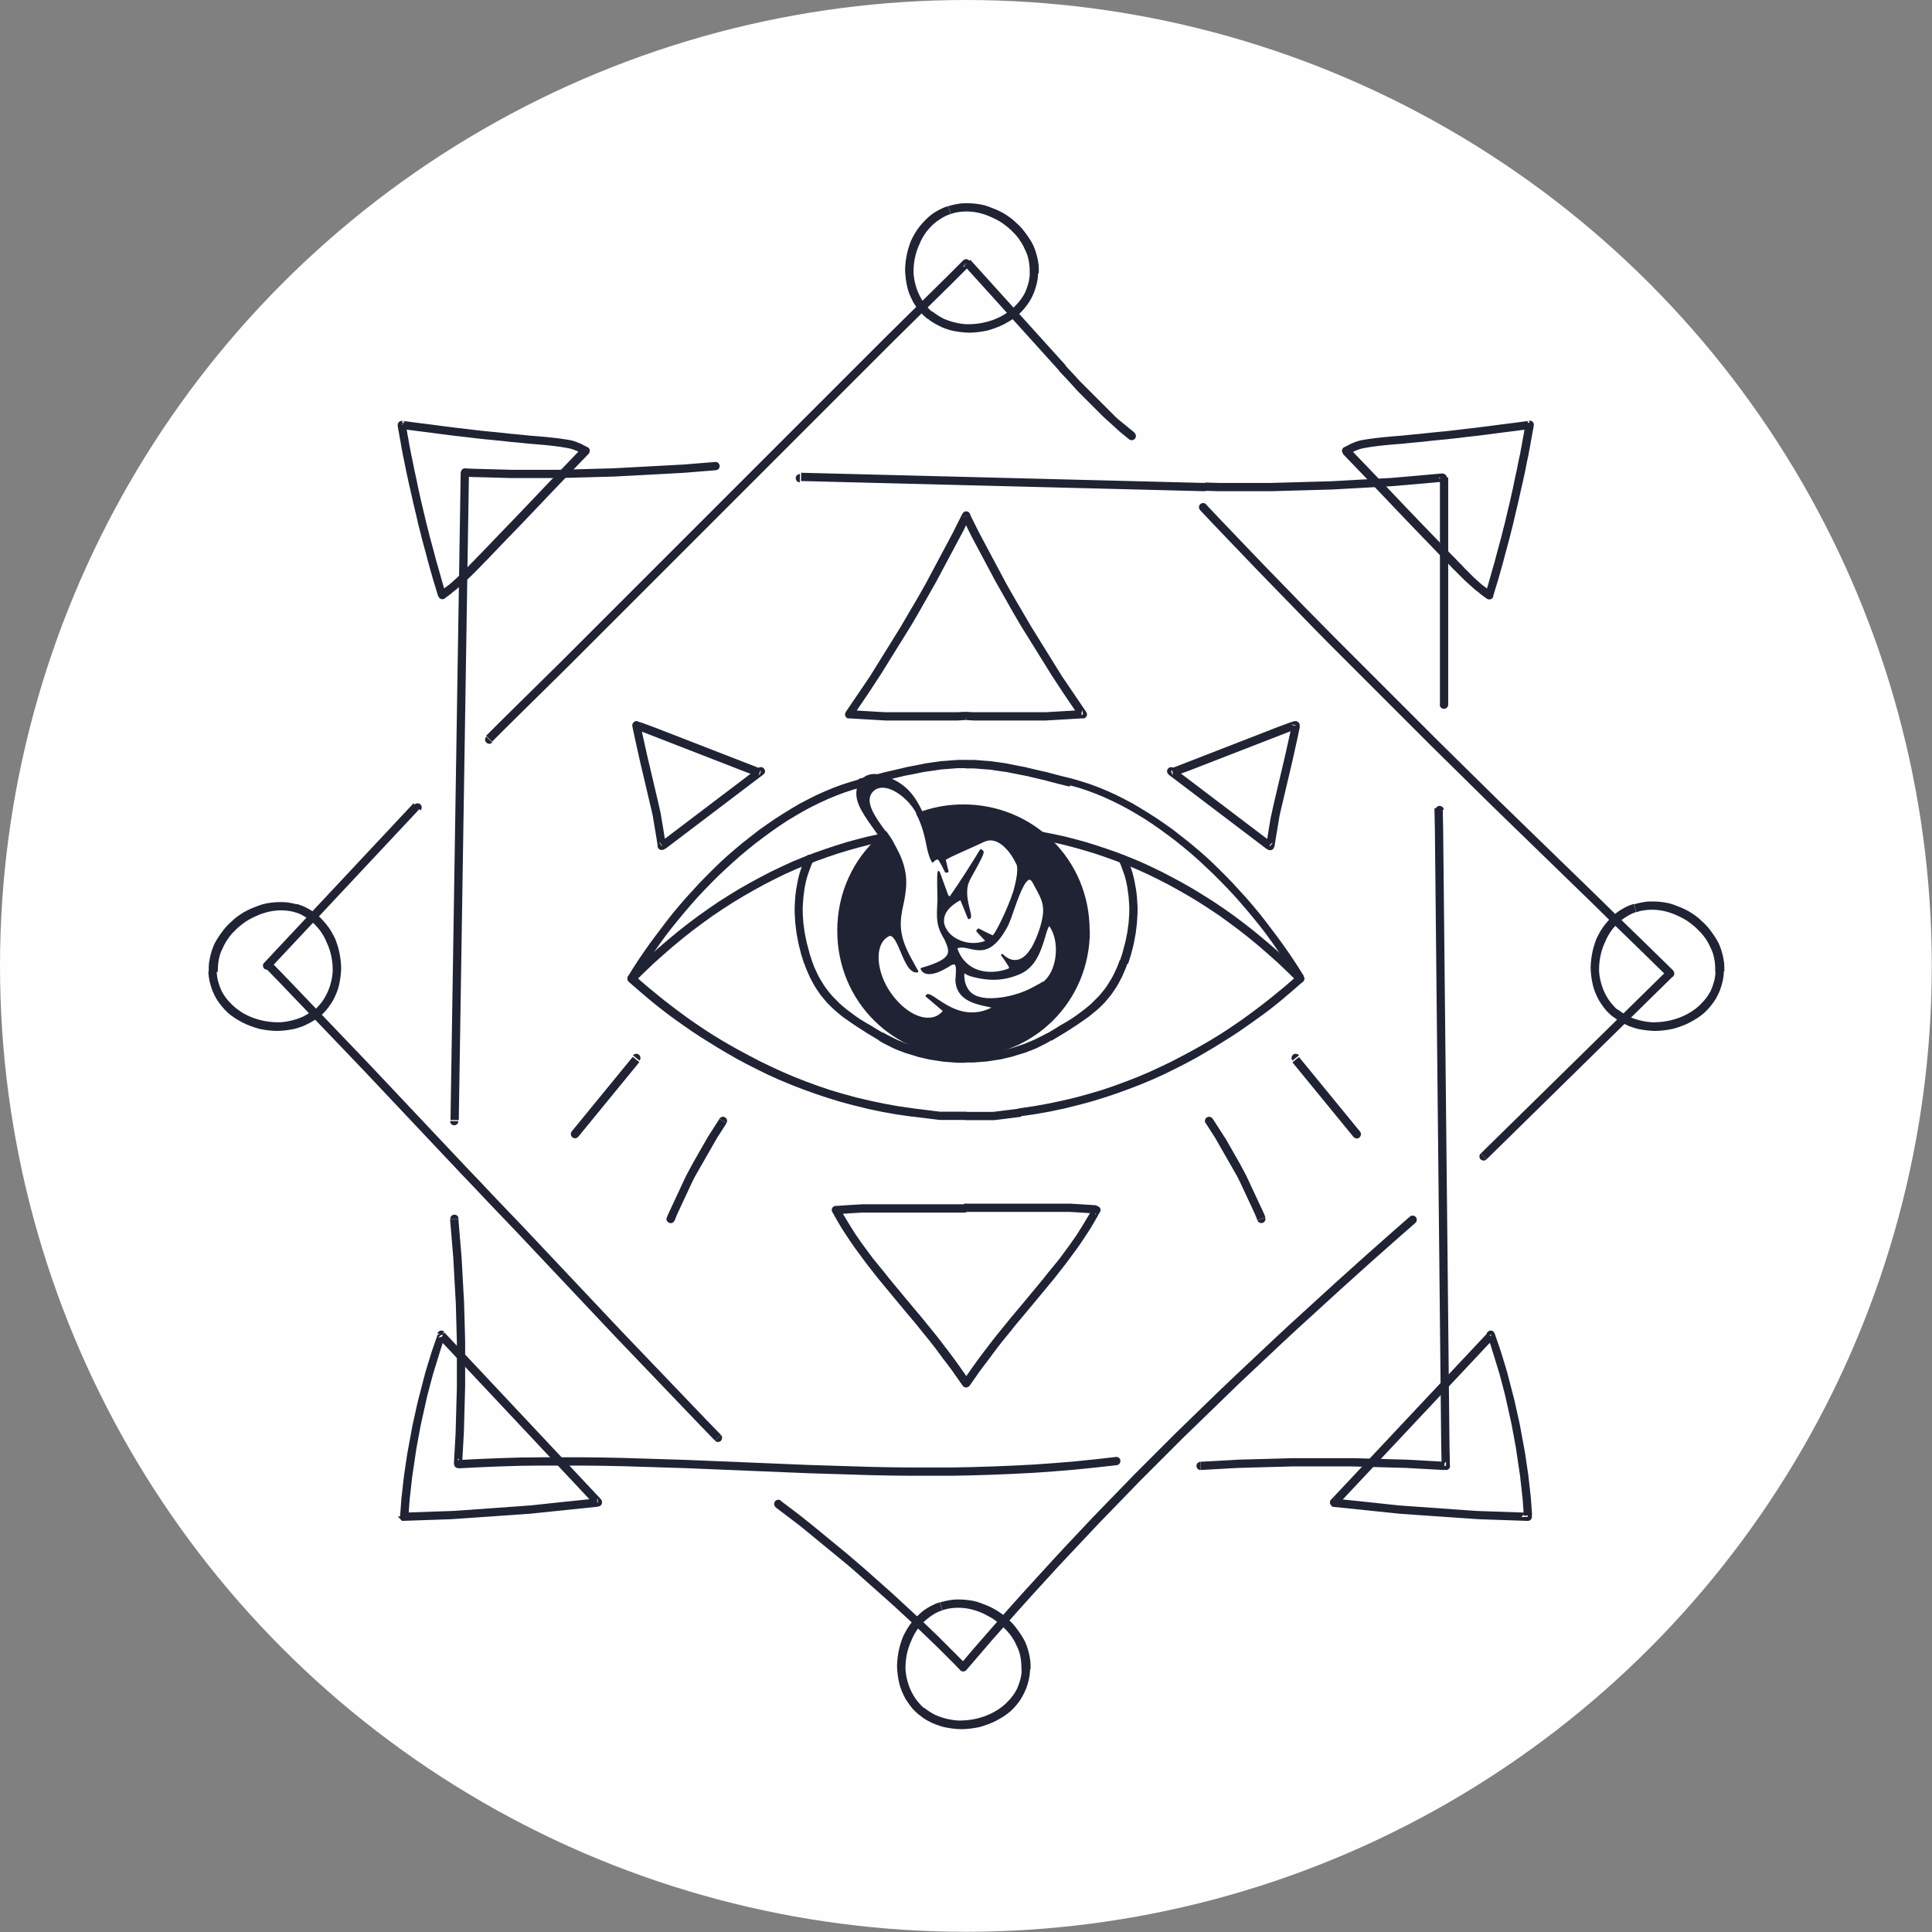 <?xml version="1.0" encoding="UTF-8"?>
<!DOCTYPE svg PUBLIC "-//W3C//DTD SVG 1.1//EN" "http://www.w3.org/Graphics/SVG/1.1/DTD/svg11.dtd">
<!-- Creator: CorelDRAW -->
<svg xmlns="http://www.w3.org/2000/svg" xml:space="preserve" width="1.8in" height="1.8in" version="1.1" shape-rendering="geometricPrecision" text-rendering="geometricPrecision" image-rendering="optimizeQuality" fill-rule="evenodd" clip-rule="evenodd"
viewBox="0 0 91.17 91.17"
 xmlns:xlink="http://www.w3.org/1999/xlink"
 xmlns:xodm="http://www.corel.com/coreldraw/odm/2003">
 <rect x="0" y="0" width="91.17" height="91.17" fill="#808080" stroke="none"/>
 <g id="Layer_x0020_1">
  <g id="_1707610208208">
   <circle fill="#FEFEFE" cx="45.58" cy="45.58" r="45.58"/>
   <g>
    <g>
     <g>
      <path fill="#1F2333" fill-rule="nonzero" d="M61.48 46.33l-0.25 -0.3 -0.01 0.29 -0.45 -0.44 -0.45 -0.43 -0.46 -0.41 -0.46 -0.4 -0.46 -0.38 -0.47 -0.37 -0.47 -0.35 -0.47 -0.34 -0.48 -0.32 -0.48 -0.31 -0.48 -0.29 -0.49 -0.28 -0.49 -0.27 -0.49 -0.25 -0.49 -0.24 -0.49 -0.22 -0.5 -0.21 -0.5 -0.19 -0.5 -0.18 -0.5 -0.17 -0.5 -0.15 -0.5 -0.14 -0.5 -0.13 -0.5 -0.11 -0.5 -0.1 -0.5 -0.08 -0.51 -0.07 -0.51 -0.06 -0.51 -0.05 -0.51 -0.03 -0.5 -0.02 -0.5 -0.01 -0 -0.39 0.51 0.01 0.51 0.02 0.52 0.03 0.52 0.05 0.52 0.06 0.52 0.07 0.51 0.09 0.51 0.1 0.51 0.11 0.51 0.13 0.51 0.14 0.51 0.16 0.51 0.17 0.51 0.18 0.51 0.2 0.51 0.21 0.5 0.23 0.5 0.24 0.5 0.26 0.5 0.27 0.49 0.28 0.49 0.3 0.49 0.31 0.49 0.33 0.48 0.34 0.48 0.36 0.47 0.37 0.47 0.39 0.47 0.4 0.46 0.42 0.46 0.43 0.46 0.45 -0.01 0.29zm0.01 -0.29c0.08,0.08 0.08,0.2 -0,0.28 -0.08,0.08 -0.2,0.08 -0.28,-0l0.28 -0.28zm-13.34 6.65l-0.05 -0.39 0 0 0.69 -0.1 0.67 -0.12 0.66 -0.14 0.64 -0.15 0.62 -0.17 0.61 -0.18 0.59 -0.2 0.57 -0.21 0.56 -0.22 0.54 -0.23 0.52 -0.24 0.5 -0.24 0.48 -0.25 0.47 -0.25 0.45 -0.25 0.43 -0.25 0.41 -0.25 0.39 -0.25 0.37 -0.25 0.35 -0.24 0.33 -0.24 0.31 -0.23 0.29 -0.22 0.27 -0.21 0.25 -0.2 0.23 -0.19 0.21 -0.17 0.19 -0.16 0.31 -0.27 0.22 -0.19 0.25 0.3 -0.22 0.19 -0.31 0.27 -0.19 0.16 -0.21 0.18 -0.23 0.19 -0.25 0.2 -0.27 0.21 -0.3 0.22 -0.32 0.23 -0.34 0.24 -0.36 0.25 -0.38 0.25 -0.4 0.25 -0.42 0.26 -0.44 0.26 -0.45 0.26 -0.47 0.25 -0.49 0.25 -0.51 0.25 -0.53 0.24 -0.55 0.23 -0.57 0.22 -0.58 0.21 -0.6 0.2 -0.62 0.19 -0.64 0.17 -0.65 0.16 -0.67 0.14 -0.68 0.12 -0.7 0.1 0 0zm0 0c-0.11,0.01 -0.21,-0.06 -0.22,-0.17 -0.01,-0.11 0.06,-0.21 0.17,-0.22l0.05 0.39zm-2.57 0.17l0 -0.39 -0 0 0.08 -0 0.08 -0 0.08 -0 0.08 -0 0.08 -0 0.08 -0 0.08 -0 0.08 -0 0.08 -0 0.08 -0 0.08 -0 0.08 -0 0.08 -0 0.08 -0 0.08 -0 0.08 -0 0.08 -0.01 0.08 -0.01 0.08 -0.01 0.08 -0.01 0.08 -0.01 0.08 -0.01 0.08 -0.01 0.08 -0.01 0.08 -0.01 0.08 -0.01 0.08 -0.01 0.08 -0.01 0.08 -0.01 0.08 -0.01 0.08 -0.01 0.08 -0.01 0.05 0.39 -0.08 0.01 -0.08 0.01 -0.08 0.01 -0.08 0.01 -0.08 0.01 -0.08 0.01 -0.08 0.01 -0.08 0.01 -0.08 0.01 -0.08 0.01 -0.08 0.01 -0.08 0.01 -0.08 0.01 -0.08 0.01 -0.08 0.01 -0.08 0.01 -0.08 0 -0.08 0 -0.08 0 -0.08 0 -0.08 0 -0.08 0 -0.08 0 -0.08 0 -0.08 0 -0.08 0 -0.08 0 -0.08 0 -0.08 0 -0.08 0 -0.08 0 -0.08 0 -0 0zm0 0c-0.11,0 -0.2,-0.09 -0.2,-0.2 0,-0.11 0.09,-0.2 0.2,-0.2l0 0.39zm-2.57 -0.17l0.05 -0.39 0 0 0.08 0.01 0.08 0.01 0.08 0.01 0.08 0.01 0.08 0.01 0.08 0.01 0.08 0.01 0.08 0.01 0.08 0.01 0.08 0.01 0.08 0.01 0.08 0.01 0.08 0.01 0.08 0.01 0.08 0.01 0.08 0.01 0.08 0 0.08 0 0.08 0 0.08 0 0.08 0 0.08 0 0.08 0 0.08 0 0.08 0 0.08 0 0.08 0 0.08 0 0.08 0 0.08 0 0.08 0 0.08 0 -0 0.39 -0.08 -0 -0.08 -0 -0.08 -0 -0.08 -0 -0.08 -0 -0.08 -0 -0.08 -0 -0.08 -0 -0.08 -0 -0.08 -0 -0.08 -0 -0.08 -0 -0.08 -0 -0.08 -0 -0.08 -0 -0.08 -0 -0.08 -0.01 -0.08 -0.01 -0.08 -0.01 -0.08 -0.01 -0.08 -0.01 -0.08 -0.01 -0.08 -0.01 -0.08 -0.01 -0.08 -0.01 -0.08 -0.01 -0.08 -0.01 -0.08 -0.01 -0.08 -0.01 -0.08 -0.01 -0.08 -0.01 -0.08 -0.01 0 0zm0 0c-0.11,-0.01 -0.18,-0.11 -0.17,-0.22 0.01,-0.11 0.11,-0.18 0.22,-0.17l-0.05 0.39zm-13.34 -6.65l0.28 0.28 -0.01 -0.29 0.22 0.19 0.31 0.27 0.19 0.16 0.21 0.17 0.23 0.19 0.25 0.2 0.27 0.21 0.29 0.22 0.31 0.23 0.33 0.24 0.35 0.24 0.37 0.25 0.39 0.25 0.41 0.25 0.43 0.25 0.45 0.25 0.47 0.25 0.48 0.25 0.5 0.24 0.52 0.24 0.54 0.23 0.56 0.22 0.57 0.21 0.59 0.2 0.61 0.18 0.62 0.17 0.64 0.15 0.66 0.14 0.67 0.12 0.69 0.1 -0.05 0.39 -0.7 -0.1 -0.68 -0.12 -0.67 -0.14 -0.65 -0.16 -0.64 -0.17 -0.62 -0.19 -0.6 -0.2 -0.58 -0.21 -0.57 -0.22 -0.55 -0.23 -0.53 -0.24 -0.51 -0.25 -0.49 -0.25 -0.47 -0.25 -0.45 -0.26 -0.44 -0.26 -0.42 -0.26 -0.4 -0.25 -0.38 -0.25 -0.36 -0.25 -0.34 -0.24 -0.32 -0.23 -0.29 -0.22 -0.27 -0.21 -0.25 -0.2 -0.23 -0.19 -0.21 -0.18 -0.19 -0.16 -0.31 -0.27 -0.22 -0.19 -0.01 -0.29zm0.01 0.29c-0.08,-0.07 -0.09,-0.19 -0.02,-0.28 0.07,-0.08 0.19,-0.09 0.28,-0.02l-0.25 0.3zm15.9 -7.39l0 0.39 -0 0 -0.5 0.01 -0.5 0.02 -0.51 0.03 -0.51 0.05 -0.51 0.06 -0.51 0.07 -0.51 0.08 -0.5 0.1 -0.5 0.11 -0.5 0.13 -0.5 0.14 -0.5 0.15 -0.5 0.17 -0.5 0.18 -0.5 0.19 -0.5 0.21 -0.49 0.22 -0.49 0.24 -0.49 0.25 -0.49 0.27 -0.49 0.28 -0.48 0.29 -0.48 0.31 -0.48 0.32 -0.47 0.34 -0.47 0.35 -0.47 0.37 -0.46 0.38 -0.46 0.4 -0.46 0.41 -0.45 0.43 -0.45 0.44 -0.28 -0.28 0.46 -0.45 0.46 -0.43 0.46 -0.42 0.47 -0.4 0.47 -0.39 0.47 -0.37 0.48 -0.36 0.48 -0.34 0.48 -0.33 0.49 -0.31 0.49 -0.3 0.49 -0.28 0.5 -0.27 0.5 -0.26 0.5 -0.24 0.5 -0.23 0.51 -0.21 0.51 -0.2 0.51 -0.18 0.51 -0.17 0.51 -0.16 0.51 -0.14 0.51 -0.13 0.51 -0.11 0.51 -0.1 0.52 -0.09 0.52 -0.07 0.52 -0.06 0.52 -0.05 0.52 -0.03 0.51 -0.02 0.51 -0.01 -0 0zm0 0c0.11,0 0.2,0.09 0.2,0.2 0,0.11 -0.09,0.2 -0.2,0.2l0 -0.39z"/>
     </g>
     <g>
      <path fill="#1F2333" fill-rule="nonzero" d="M61.52 46.08c0.06,0.09 0.02,0.21 -0.07,0.27 -0.09,0.06 -0.21,0.02 -0.27,-0.07l0.34 -0.2zm-11.04 -8.96l0.1 -0.38 0 0 0.41 0.12 0.41 0.13 0.41 0.15 0.41 0.17 0.4 0.18 0.4 0.2 0.4 0.21 0.39 0.23 0.39 0.24 0.39 0.25 0.38 0.26 0.38 0.27 0.37 0.29 0.37 0.29 0.36 0.3 0.36 0.31 0.35 0.32 0.34 0.33 0.34 0.34 0.33 0.34 0.32 0.35 0.32 0.35 0.31 0.36 0.3 0.36 0.29 0.37 0.28 0.37 0.28 0.37 0.27 0.37 0.26 0.37 0.25 0.37 0.24 0.37 0.23 0.37 -0.34 0.2 -0.22 -0.37 -0.23 -0.37 -0.24 -0.37 -0.25 -0.37 -0.26 -0.37 -0.27 -0.37 -0.28 -0.36 -0.29 -0.36 -0.3 -0.36 -0.3 -0.35 -0.31 -0.35 -0.32 -0.34 -0.33 -0.34 -0.33 -0.33 -0.34 -0.32 -0.34 -0.32 -0.35 -0.31 -0.36 -0.3 -0.36 -0.29 -0.37 -0.28 -0.37 -0.27 -0.37 -0.26 -0.38 -0.25 -0.38 -0.23 -0.38 -0.22 -0.39 -0.21 -0.39 -0.19 -0.39 -0.18 -0.39 -0.16 -0.4 -0.15 -0.4 -0.13 -0.4 -0.11 0 0zm0 0c-0.1,-0.03 -0.17,-0.13 -0.14,-0.24 0.03,-0.1 0.13,-0.17 0.24,-0.14l-0.1 0.38zm-4.9 -0.87l0 -0.39 0 0 0.13 0 0.13 0 0.13 0 0.13 0.01 0.13 0.01 0.13 0.01 0.13 0.01 0.13 0.01 0.14 0.01 0.14 0.02 0.14 0.02 0.14 0.02 0.14 0.02 0.14 0.02 0.15 0.03 0.15 0.03 0.15 0.03 0.15 0.03 0.16 0.03 0.16 0.03 0.16 0.04 0.17 0.04 0.17 0.04 0.17 0.04 0.18 0.04 0.18 0.04 0.18 0.05 0.19 0.05 0.19 0.05 0.2 0.05 0.2 0.05 0.21 0.05 -0.1 0.38 -0.21 -0.05 -0.2 -0.05 -0.2 -0.05 -0.19 -0.05 -0.19 -0.05 -0.18 -0.05 -0.18 -0.04 -0.17 -0.04 -0.17 -0.04 -0.17 -0.04 -0.16 -0.04 -0.16 -0.03 -0.16 -0.03 -0.15 -0.03 -0.15 -0.03 -0.15 -0.03 -0.14 -0.03 -0.14 -0.02 -0.14 -0.02 -0.14 -0.02 -0.14 -0.02 -0.13 -0.02 -0.13 -0.02 -0.13 -0.01 -0.13 -0.01 -0.13 -0.01 -0.13 -0.01 -0.13 -0.01 -0.13 -0.01 -0.13 -0 -0.13 -0 -0.13 -0 0 0zm0 0c-0.11,0 -0.2,-0.09 -0.2,-0.2 0,-0.11 0.09,-0.2 0.2,-0.2l0 0.39zm-4.9 0.87l-0.1 -0.38 0 0 0.21 -0.05 0.2 -0.05 0.2 -0.05 0.19 -0.05 0.19 -0.05 0.18 -0.05 0.18 -0.04 0.18 -0.04 0.17 -0.04 0.17 -0.04 0.17 -0.04 0.16 -0.04 0.16 -0.03 0.16 -0.03 0.15 -0.03 0.15 -0.03 0.15 -0.03 0.15 -0.03 0.14 -0.02 0.14 -0.02 0.14 -0.02 0.14 -0.02 0.14 -0.02 0.14 -0.01 0.13 -0.01 0.13 -0.01 0.13 -0.01 0.13 -0.01 0.13 -0.01 0.13 -0 0.13 -0 0.13 -0 0 0.39 -0.13 0 -0.13 0 -0.13 0 -0.13 0.01 -0.13 0.01 -0.13 0.01 -0.13 0.01 -0.13 0.01 -0.13 0.01 -0.13 0.02 -0.13 0.02 -0.14 0.02 -0.14 0.02 -0.14 0.02 -0.14 0.02 -0.14 0.03 -0.15 0.03 -0.15 0.03 -0.15 0.03 -0.16 0.03 -0.16 0.03 -0.16 0.04 -0.17 0.04 -0.17 0.04 -0.17 0.04 -0.18 0.04 -0.18 0.05 -0.19 0.05 -0.19 0.05 -0.2 0.05 -0.2 0.05 -0.21 0.05 0 0zm0 0c-0.1,0.03 -0.21,-0.04 -0.24,-0.14 -0.03,-0.1 0.04,-0.21 0.14,-0.24l0.1 0.38zm-10.71 9.16l-0.34 -0.2 0.23 -0.37 0.24 -0.37 0.25 -0.37 0.26 -0.37 0.27 -0.37 0.28 -0.37 0.28 -0.37 0.29 -0.37 0.3 -0.36 0.31 -0.36 0.32 -0.35 0.32 -0.35 0.33 -0.34 0.34 -0.34 0.34 -0.33 0.35 -0.32 0.36 -0.31 0.36 -0.3 0.37 -0.29 0.37 -0.29 0.38 -0.27 0.38 -0.26 0.39 -0.25 0.39 -0.24 0.39 -0.23 0.4 -0.21 0.4 -0.2 0.4 -0.18 0.41 -0.17 0.41 -0.15 0.41 -0.13 0.41 -0.12 0.1 0.38 -0.4 0.11 -0.4 0.13 -0.4 0.15 -0.39 0.16 -0.39 0.18 -0.39 0.19 -0.39 0.21 -0.38 0.22 -0.38 0.23 -0.38 0.25 -0.37 0.26 -0.37 0.27 -0.37 0.28 -0.36 0.29 -0.36 0.3 -0.35 0.31 -0.35 0.32 -0.34 0.32 -0.33 0.33 -0.33 0.34 -0.32 0.34 -0.31 0.35 -0.3 0.35 -0.3 0.36 -0.29 0.36 -0.28 0.36 -0.27 0.37 -0.26 0.37 -0.25 0.37 -0.24 0.37 -0.23 0.37 -0.22 0.37zm0 0c-0.06,0.09 -0.18,0.12 -0.27,0.07 -0.09,-0.06 -0.12,-0.18 -0.07,-0.27l0.34 0.2z"/>
     </g>
     <g>
      <path fill="#1F2333" fill-rule="nonzero" d="M52.78 40.62c-0.05,-0.1 -0,-0.22 0.1,-0.26 0.1,-0.05 0.22,-0 0.26,0.1l-0.36 0.16zm0.44 4.84l-0.37 -0.13 0 0 0.05 -0.15 0.05 -0.15 0.04 -0.15 0.04 -0.15 0.04 -0.15 0.04 -0.15 0.03 -0.15 0.03 -0.15 0.03 -0.15 0.02 -0.15 0.02 -0.15 0.02 -0.15 0.01 -0.15 0.01 -0.15 0.01 -0.15 0 -0.15 -0 -0.15 -0.01 -0.15 -0.01 -0.15 -0.01 -0.15 -0.02 -0.15 -0.02 -0.15 -0.02 -0.15 -0.03 -0.15 -0.03 -0.15 -0.04 -0.15 -0.04 -0.14 -0.05 -0.14 -0.05 -0.14 -0.05 -0.14 -0.06 -0.14 -0.06 -0.14 0.36 -0.16 0.07 0.15 0.06 0.15 0.06 0.15 0.05 0.15 0.05 0.15 0.04 0.16 0.04 0.16 0.03 0.16 0.03 0.16 0.03 0.16 0.02 0.16 0.02 0.16 0.01 0.16 0.01 0.16 0.01 0.16 0 0.16 -0 0.16 -0.01 0.16 -0.01 0.16 -0.01 0.16 -0.02 0.16 -0.02 0.16 -0.02 0.16 -0.03 0.16 -0.03 0.16 -0.03 0.16 -0.04 0.16 -0.04 0.16 -0.04 0.16 -0.05 0.16 -0.05 0.16 -0.05 0.15 0 0zm0 0c-0.04,0.1 -0.15,0.16 -0.25,0.12 -0.1,-0.04 -0.16,-0.15 -0.12,-0.25l0.37 0.13zm-3.58 3.63l-0.2 -0.34 0 0 0.15 -0.09 0.15 -0.09 0.15 -0.09 0.14 -0.09 0.14 -0.08 0.14 -0.08 0.13 -0.08 0.13 -0.08 0.13 -0.09 0.13 -0.09 0.12 -0.09 0.12 -0.09 0.12 -0.09 0.11 -0.09 0.11 -0.09 0.11 -0.1 0.1 -0.1 0.1 -0.1 0.1 -0.1 0.1 -0.11 0.09 -0.11 0.09 -0.11 0.09 -0.12 0.08 -0.12 0.08 -0.13 0.08 -0.13 0.08 -0.14 0.07 -0.14 0.07 -0.15 0.07 -0.15 0.06 -0.16 0.06 -0.16 0.37 0.13 -0.06 0.18 -0.07 0.17 -0.07 0.16 -0.07 0.16 -0.08 0.15 -0.08 0.15 -0.08 0.14 -0.09 0.14 -0.09 0.13 -0.09 0.13 -0.1 0.12 -0.1 0.12 -0.1 0.12 -0.11 0.11 -0.11 0.11 -0.11 0.1 -0.12 0.1 -0.12 0.1 -0.12 0.1 -0.12 0.09 -0.13 0.09 -0.13 0.09 -0.13 0.09 -0.13 0.09 -0.14 0.09 -0.14 0.09 -0.14 0.09 -0.14 0.09 -0.15 0.09 -0.15 0.09 -0.15 0.09 -0.15 0.09 0 0zm-0 0c-0.09,0.05 -0.21,0.02 -0.27,-0.07 -0.05,-0.09 -0.02,-0.21 0.07,-0.27l0.2 0.34zm-4.06 1.06l-0 -0.39 0 0 0.12 0 0.12 -0 0.12 -0 0.12 -0.01 0.12 -0.01 0.12 -0.01 0.12 -0.01 0.12 -0.01 0.12 -0.02 0.12 -0.02 0.12 -0.02 0.12 -0.02 0.12 -0.02 0.12 -0.03 0.12 -0.03 0.12 -0.03 0.12 -0.03 0.12 -0.03 0.12 -0.04 0.12 -0.04 0.12 -0.04 0.12 -0.04 0.12 -0.04 0.12 -0.05 0.12 -0.05 0.12 -0.05 0.12 -0.05 0.12 -0.06 0.12 -0.06 0.12 -0.06 0.12 -0.06 0.12 -0.07 0.2 0.34 -0.12 0.07 -0.12 0.07 -0.12 0.06 -0.12 0.06 -0.12 0.06 -0.12 0.06 -0.12 0.05 -0.13 0.05 -0.13 0.05 -0.13 0.05 -0.13 0.04 -0.13 0.04 -0.13 0.04 -0.13 0.04 -0.13 0.04 -0.13 0.03 -0.13 0.03 -0.13 0.03 -0.13 0.03 -0.13 0.02 -0.13 0.02 -0.13 0.02 -0.13 0.02 -0.13 0.02 -0.13 0.01 -0.13 0.01 -0.13 0.01 -0.13 0.01 -0.13 0.01 -0.13 0 -0.13 0 -0.13 0 0 0zm-0 0c-0.11,-0 -0.2,-0.09 -0.19,-0.2 0,-0.11 0.09,-0.2 0.2,-0.19l-0 0.39zm-4.06 -1.06l0.2 -0.34 0 0 0.12 0.07 0.12 0.06 0.12 0.06 0.12 0.06 0.12 0.06 0.12 0.05 0.12 0.05 0.12 0.05 0.12 0.05 0.12 0.04 0.12 0.04 0.12 0.04 0.12 0.04 0.12 0.04 0.12 0.03 0.12 0.03 0.12 0.03 0.12 0.03 0.12 0.03 0.12 0.02 0.12 0.02 0.12 0.02 0.12 0.02 0.12 0.02 0.12 0.01 0.12 0.01 0.12 0.01 0.12 0.01 0.12 0.01 0.12 0 0.12 0 0.12 0 0 0.39 -0.13 0 -0.13 -0 -0.13 -0 -0.13 -0.01 -0.13 -0.01 -0.13 -0.01 -0.13 -0.01 -0.13 -0.01 -0.13 -0.02 -0.13 -0.02 -0.13 -0.02 -0.13 -0.02 -0.13 -0.02 -0.13 -0.03 -0.13 -0.03 -0.13 -0.03 -0.13 -0.03 -0.13 -0.04 -0.13 -0.04 -0.13 -0.04 -0.13 -0.04 -0.13 -0.04 -0.13 -0.05 -0.13 -0.05 -0.13 -0.05 -0.12 -0.05 -0.12 -0.06 -0.12 -0.06 -0.12 -0.06 -0.12 -0.06 -0.12 -0.07 -0.12 -0.07 0 0zm0 0c-0.09,-0.05 -0.13,-0.17 -0.07,-0.27 0.05,-0.09 0.17,-0.13 0.27,-0.07l-0.2 0.34zm-3.58 -3.63l0.37 -0.13 0 0 0.06 0.16 0.06 0.16 0.07 0.15 0.07 0.15 0.07 0.14 0.08 0.14 0.08 0.13 0.08 0.13 0.08 0.12 0.09 0.12 0.09 0.11 0.09 0.11 0.1 0.11 0.1 0.1 0.1 0.1 0.1 0.1 0.11 0.1 0.11 0.09 0.11 0.09 0.12 0.09 0.12 0.09 0.12 0.09 0.13 0.09 0.13 0.09 0.13 0.08 0.13 0.08 0.14 0.08 0.14 0.08 0.14 0.09 0.15 0.09 0.15 0.09 0.15 0.09 -0.2 0.34 -0.15 -0.09 -0.15 -0.09 -0.15 -0.09 -0.15 -0.09 -0.14 -0.09 -0.14 -0.09 -0.14 -0.09 -0.14 -0.09 -0.13 -0.09 -0.13 -0.09 -0.13 -0.09 -0.13 -0.09 -0.12 -0.09 -0.12 -0.1 -0.12 -0.1 -0.11 -0.1 -0.11 -0.1 -0.11 -0.11 -0.11 -0.11 -0.1 -0.12 -0.1 -0.12 -0.1 -0.12 -0.09 -0.13 -0.09 -0.13 -0.09 -0.14 -0.08 -0.14 -0.08 -0.15 -0.08 -0.15 -0.07 -0.16 -0.07 -0.16 -0.07 -0.17 -0.06 -0.18 0 0zm0 0c-0.04,-0.1 0.02,-0.21 0.12,-0.25 0.1,-0.04 0.21,0.02 0.25,0.12l-0.37 0.13zm0.08 -5.01l0.36 0.16 -0.06 0.14 -0.06 0.14 -0.05 0.14 -0.05 0.14 -0.05 0.14 -0.04 0.14 -0.04 0.15 -0.03 0.15 -0.03 0.15 -0.02 0.15 -0.02 0.15 -0.02 0.15 -0.01 0.15 -0.01 0.15 -0.01 0.15 -0 0.15 0 0.15 0.01 0.15 0.01 0.15 0.01 0.15 0.02 0.15 0.02 0.15 0.02 0.15 0.03 0.15 0.03 0.15 0.03 0.15 0.04 0.15 0.04 0.15 0.04 0.15 0.04 0.15 0.05 0.15 0.05 0.15 -0.37 0.13 -0.05 -0.15 -0.05 -0.16 -0.05 -0.16 -0.04 -0.16 -0.04 -0.16 -0.04 -0.16 -0.03 -0.16 -0.03 -0.16 -0.03 -0.16 -0.02 -0.16 -0.02 -0.16 -0.02 -0.16 -0.01 -0.16 -0.01 -0.16 -0.01 -0.16 -0 -0.16 0 -0.16 0.01 -0.16 0.01 -0.16 0.01 -0.16 0.02 -0.16 0.02 -0.16 0.03 -0.16 0.03 -0.16 0.03 -0.16 0.04 -0.16 0.04 -0.15 0.05 -0.15 0.05 -0.15 0.06 -0.15 0.06 -0.15 0.07 -0.15zm0 0c0.05,-0.1 0.16,-0.14 0.26,-0.1 0.1,0.05 0.14,0.16 0.1,0.26l-0.36 -0.16z"/>
     </g>
     <g>
      <path fill="#1F2333" fill-rule="nonzero" d="M48.94 39.59c-0.08,-0.08 -0.07,-0.2 0,-0.28 0.08,-0.08 0.2,-0.07 0.28,0l-0.28 0.27zm-3.35 7.28l-0.01 -0.39 0.01 0 0.34 -0.01 0.33 -0.03 0.32 -0.06 0.31 -0.08 0.3 -0.1 0.29 -0.12 0.28 -0.14 0.26 -0.16 0.25 -0.17 0.24 -0.19 0.22 -0.2 0.21 -0.22 0.19 -0.23 0.18 -0.24 0.16 -0.25 0.14 -0.26 0.12 -0.27 0.1 -0.27 0.08 -0.28 0.06 -0.28 0.04 -0.29 0.02 -0.29 0 -0.29 -0.02 -0.29 -0.04 -0.29 -0.07 -0.29 -0.09 -0.28 -0.12 -0.28 -0.14 -0.27 -0.17 -0.27 -0.2 -0.26 -0.23 -0.25 0.28 -0.27 0.25 0.28 0.22 0.29 0.19 0.29 0.16 0.3 0.13 0.31 0.1 0.31 0.08 0.32 0.05 0.32 0.02 0.32 -0 0.32 -0.02 0.32 -0.05 0.32 -0.07 0.31 -0.09 0.31 -0.11 0.3 -0.13 0.29 -0.15 0.28 -0.17 0.27 -0.19 0.26 -0.21 0.25 -0.23 0.24 -0.24 0.22 -0.26 0.21 -0.27 0.19 -0.29 0.17 -0.3 0.15 -0.31 0.13 -0.33 0.11 -0.34 0.08 -0.35 0.06 -0.36 0.03 -0.37 0.01 0.01 0zm-0.01 0c-0.11,-0 -0.19,-0.09 -0.19,-0.2 0,-0.11 0.09,-0.19 0.2,-0.19l-0.01 0.39zm-3.63 -7.56l0.28 0.27 -0.23 0.25 -0.2 0.26 -0.17 0.27 -0.14 0.27 -0.12 0.28 -0.09 0.28 -0.07 0.29 -0.04 0.29 -0.02 0.29 0 0.29 0.02 0.29 0.04 0.29 0.06 0.28 0.08 0.28 0.1 0.27 0.12 0.27 0.14 0.26 0.16 0.25 0.18 0.24 0.19 0.23 0.21 0.22 0.22 0.2 0.24 0.19 0.25 0.17 0.26 0.16 0.28 0.14 0.29 0.12 0.3 0.1 0.31 0.08 0.32 0.06 0.33 0.03 0.34 0.01 0.01 0.39 -0.37 -0.01 -0.36 -0.03 -0.35 -0.06 -0.34 -0.08 -0.33 -0.11 -0.31 -0.13 -0.3 -0.15 -0.29 -0.17 -0.27 -0.19 -0.26 -0.21 -0.24 -0.22 -0.23 -0.24 -0.21 -0.25 -0.19 -0.26 -0.17 -0.27 -0.15 -0.28 -0.13 -0.29 -0.11 -0.3 -0.09 -0.31 -0.07 -0.31 -0.05 -0.32 -0.02 -0.32 -0 -0.32 0.02 -0.32 0.05 -0.32 0.08 -0.32 0.1 -0.31 0.13 -0.31 0.16 -0.3 0.19 -0.29 0.22 -0.29 0.25 -0.28zm0 0c0.08,-0.08 0.2,-0.08 0.28,-0 0.08,0.08 0.08,0.2 0,0.28l-0.28 -0.27z"/>
     </g>
     <g>
      <path fill="#1F2333" fill-rule="nonzero" d="M60.99 50.05c-0.07,-0.08 -0.05,-0.21 0.03,-0.28 0.08,-0.07 0.21,-0.05 0.28,0.03l-0.31 0.25zm3.19 3.35l-0.31 0.25 -0.18 -0.22 -0.18 -0.22 -0.18 -0.22 -0.18 -0.22 -0.18 -0.22 -0.18 -0.22 -0.18 -0.22 -0.18 -0.22 -0.18 -0.22 -0.18 -0.22 -0.18 -0.22 -0.18 -0.22 -0.18 -0.22 -0.18 -0.22 -0.18 -0.22 -0.18 -0.22 0.31 -0.25 0.18 0.22 0.18 0.22 0.18 0.22 0.18 0.22 0.18 0.22 0.18 0.22 0.18 0.22 0.18 0.22 0.18 0.22 0.18 0.22 0.18 0.22 0.18 0.22 0.18 0.22 0.18 0.22 0.18 0.22 0.18 0.22zm0 0c0.07,0.08 0.05,0.21 -0.03,0.28 -0.08,0.07 -0.21,0.05 -0.28,-0.03l0.31 -0.25z"/>
     </g>
     <g>
      <path fill="#1F2333" fill-rule="nonzero" d="M29.87 49.8c0.07,-0.08 0.19,-0.1 0.28,-0.03 0.08,0.07 0.1,0.19 0.03,0.28l-0.31 -0.25zm-2.58 3.84l-0.31 -0.25 0.18 -0.22 0.18 -0.22 0.18 -0.22 0.18 -0.22 0.18 -0.22 0.18 -0.22 0.18 -0.22 0.18 -0.22 0.18 -0.22 0.18 -0.22 0.18 -0.22 0.18 -0.22 0.18 -0.22 0.18 -0.22 0.18 -0.22 0.18 -0.22 0.31 0.25 -0.18 0.22 -0.18 0.22 -0.18 0.22 -0.18 0.22 -0.18 0.22 -0.18 0.22 -0.18 0.22 -0.18 0.22 -0.18 0.22 -0.18 0.22 -0.18 0.22 -0.18 0.22 -0.18 0.22 -0.18 0.22 -0.18 0.22 -0.18 0.22zm0 0c-0.07,0.08 -0.19,0.1 -0.28,0.03 -0.08,-0.07 -0.1,-0.19 -0.03,-0.28l0.31 0.25z"/>
     </g>
     <g>
      <path fill="#1F2333" fill-rule="nonzero" d="M56.89 53c-0.06,-0.09 -0.03,-0.21 0.06,-0.27 0.09,-0.06 0.21,-0.03 0.27,0.06l-0.33 0.21zm2.81 4.44l-0.36 0.15 -0.06 -0.15 -0.06 -0.15 -0.07 -0.15 -0.07 -0.15 -0.07 -0.15 -0.07 -0.15 -0.07 -0.15 -0.07 -0.15 -0.07 -0.15 -0.07 -0.15 -0.07 -0.15 -0.07 -0.15 -0.07 -0.14 -0.07 -0.14 -0.08 -0.14 -0.08 -0.14 -0.08 -0.14 -0.08 -0.14 -0.08 -0.14 -0.08 -0.14 -0.08 -0.14 -0.08 -0.14 -0.08 -0.14 -0.08 -0.14 -0.08 -0.14 -0.08 -0.14 -0.08 -0.14 -0.09 -0.14 -0.09 -0.14 -0.09 -0.14 -0.09 -0.14 -0.09 -0.14 0.33 -0.21 0.09 0.14 0.09 0.14 0.09 0.14 0.09 0.14 0.09 0.14 0.09 0.14 0.09 0.14 0.08 0.14 0.08 0.14 0.08 0.14 0.08 0.14 0.08 0.14 0.08 0.14 0.08 0.14 0.08 0.14 0.08 0.15 0.08 0.15 0.08 0.15 0.08 0.15 0.07 0.15 0.07 0.15 0.07 0.15 0.07 0.15 0.07 0.15 0.07 0.15 0.07 0.15 0.07 0.15 0.07 0.15 0.07 0.15 0.07 0.15 0.07 0.15 0.06 0.15zm0 0c0.04,0.1 -0,0.22 -0.1,0.26 -0.1,0.04 -0.22,-0 -0.26,-0.1l0.36 -0.15z"/>
     </g>
     <g>
      <path fill="#1F2333" fill-rule="nonzero" d="M33.95 52.79c0.06,-0.09 0.18,-0.12 0.27,-0.06 0.09,0.06 0.12,0.18 0.06,0.27l-0.33 -0.21zm-2.12 4.81l-0.36 -0.15 0.06 -0.15 0.07 -0.15 0.07 -0.15 0.07 -0.15 0.07 -0.15 0.07 -0.15 0.07 -0.15 0.07 -0.15 0.07 -0.15 0.07 -0.15 0.07 -0.15 0.07 -0.15 0.07 -0.15 0.08 -0.15 0.08 -0.15 0.08 -0.15 0.08 -0.15 0.08 -0.14 0.08 -0.14 0.08 -0.14 0.08 -0.14 0.08 -0.14 0.08 -0.14 0.08 -0.14 0.08 -0.14 0.08 -0.14 0.09 -0.14 0.09 -0.14 0.09 -0.14 0.09 -0.14 0.09 -0.14 0.09 -0.14 0.33 0.21 -0.09 0.14 -0.09 0.14 -0.09 0.14 -0.09 0.14 -0.09 0.14 -0.08 0.14 -0.08 0.14 -0.08 0.14 -0.08 0.14 -0.08 0.14 -0.08 0.14 -0.08 0.14 -0.08 0.14 -0.08 0.14 -0.08 0.14 -0.08 0.14 -0.08 0.14 -0.08 0.14 -0.07 0.14 -0.07 0.14 -0.07 0.15 -0.07 0.15 -0.07 0.15 -0.07 0.15 -0.07 0.15 -0.07 0.15 -0.07 0.15 -0.07 0.15 -0.07 0.15 -0.07 0.15 -0.06 0.15 -0.06 0.15zm0 0c-0.04,0.1 -0.16,0.15 -0.26,0.1 -0.1,-0.04 -0.15,-0.16 -0.1,-0.26l0.36 0.15z"/>
     </g>
     <g>
      <path fill="#1F2333" fill-rule="nonzero" d="M51.72 57.3l0.02 -0.39 0.16 0.29 -0.15 0.27 -0.15 0.26 -0.15 0.25 -0.16 0.25 -0.16 0.24 -0.16 0.24 -0.17 0.24 -0.17 0.23 -0.17 0.23 -0.17 0.23 -0.18 0.23 -0.18 0.23 -0.18 0.23 -0.19 0.23 -0.19 0.23 -0.19 0.23 -0.39 0.47 -0.4 0.48 -0.21 0.25 -0.21 0.25 -0.21 0.26 -0.21 0.26 -0.22 0.27 -0.22 0.28 -0.22 0.29 -0.22 0.3 -0.23 0.3 -0.23 0.31 -0.23 0.33 -0.24 0.34 -0.32 -0.22 0.24 -0.34 0.23 -0.33 0.23 -0.32 0.23 -0.31 0.23 -0.3 0.22 -0.29 0.22 -0.28 0.22 -0.27 0.22 -0.27 0.21 -0.26 0.21 -0.25 0.21 -0.25 0.4 -0.48 0.39 -0.47 0.19 -0.23 0.19 -0.23 0.18 -0.23 0.18 -0.22 0.18 -0.22 0.18 -0.22 0.17 -0.23 0.17 -0.23 0.17 -0.23 0.16 -0.23 0.16 -0.23 0.15 -0.24 0.15 -0.24 0.15 -0.25 0.15 -0.25 0.14 -0.26 0.16 0.29zm-0.16 -0.29c0.05,-0.1 0.17,-0.13 0.27,-0.08 0.1,0.05 0.13,0.17 0.08,0.27l-0.35 -0.19zm-5.97 0.18l0 -0.39 0 0 0.22 0 0.22 0 0.22 0 0.22 0 0.22 0 0.22 0 0.22 0 0.22 0 0.21 0 0.21 0 0.21 0 0.21 0 0.21 0 0.21 0 0.2 0 0.2 0 0.2 0 0.2 0 0.19 0 0.19 0 0.19 0 0.18 0 0.18 0 0.17 0 0.17 0.01 0.17 0.01 0.16 0.01 0.16 0.01 0.15 0.01 0.15 0.01 0.14 0.01 0.14 0.01 -0.02 0.39 -0.14 -0.01 -0.14 -0.01 -0.15 -0.01 -0.15 -0.01 -0.16 -0.01 -0.16 -0.01 -0.17 -0.01 -0.17 -0.01 -0.17 -0 -0.18 -0 -0.18 -0 -0.19 -0 -0.19 -0 -0.19 -0 -0.19 -0 -0.2 -0 -0.2 -0 -0.2 -0 -0.2 -0 -0.21 -0 -0.21 -0 -0.21 -0 -0.21 -0 -0.21 -0 -0.22 -0 -0.22 -0 -0.22 -0 -0.22 -0 -0.22 -0 -0.22 -0 -0.22 -0 -0.22 -0 0 0zm0 0c-0.11,0 -0.2,-0.09 -0.2,-0.2 0,-0.11 0.09,-0.2 0.2,-0.2l0 0.39zm-5.97 -0.18l-0.35 0.19 0.16 -0.29 0.14 -0.01 0.14 -0.01 0.15 -0.01 0.15 -0.01 0.16 -0.01 0.16 -0.01 0.17 -0.01 0.17 -0.01 0.17 -0 0.18 -0 0.18 -0 0.19 -0 0.19 -0 0.19 -0 0.2 -0 0.2 -0 0.2 -0 0.2 -0 0.21 -0 0.21 -0 0.21 -0 0.21 -0 0.21 -0 0.21 -0 0.22 -0 0.22 -0 0.22 -0 0.22 -0 0.22 -0 0.22 -0 0.22 -0 0.22 -0 0 0.39 -0.22 0 -0.22 0 -0.22 0 -0.22 0 -0.22 0 -0.22 0 -0.22 0 -0.22 0 -0.21 0 -0.21 0 -0.21 0 -0.21 0 -0.21 0 -0.2 0 -0.2 0 -0.2 0 -0.2 0 -0.19 0 -0.19 0 -0.19 0 -0.19 0 -0.18 0 -0.18 0 -0.17 0 -0.17 0.01 -0.17 0.01 -0.16 0.01 -0.16 0.01 -0.15 0.01 -0.15 0.01 -0.14 0.01 -0.14 0.01 0.16 -0.29zm-0.16 0.29c-0.11,0.01 -0.2,-0.08 -0.21,-0.19 -0.01,-0.11 0.08,-0.2 0.19,-0.21l0.02 0.39zm5.97 7.87l0.32 0.22 -0.32 0 -0.24 -0.34 -0.23 -0.33 -0.23 -0.31 -0.23 -0.3 -0.22 -0.3 -0.22 -0.29 -0.22 -0.28 -0.22 -0.27 -0.21 -0.26 -0.21 -0.26 -0.21 -0.25 -0.21 -0.25 -0.4 -0.48 -0.39 -0.47 -0.19 -0.23 -0.19 -0.23 -0.19 -0.23 -0.18 -0.23 -0.18 -0.23 -0.18 -0.23 -0.17 -0.23 -0.17 -0.23 -0.17 -0.23 -0.17 -0.24 -0.16 -0.24 -0.16 -0.24 -0.16 -0.25 -0.15 -0.25 -0.15 -0.26 -0.15 -0.27 0.35 -0.19 0.14 0.26 0.15 0.25 0.15 0.25 0.15 0.24 0.15 0.24 0.16 0.23 0.16 0.23 0.17 0.23 0.17 0.23 0.17 0.23 0.18 0.22 0.18 0.22 0.18 0.22 0.18 0.23 0.19 0.23 0.19 0.23 0.39 0.47 0.4 0.48 0.21 0.25 0.21 0.25 0.21 0.26 0.22 0.27 0.22 0.27 0.22 0.28 0.22 0.29 0.23 0.3 0.23 0.31 0.23 0.32 0.23 0.33 0.24 0.34 -0.32 0zm0.32 0c0.06,0.09 0.04,0.21 -0.05,0.27 -0.09,0.06 -0.21,0.04 -0.27,-0.05l0.32 -0.22z"/>
     </g>
     <g>
      <path fill="#1F2333" fill-rule="nonzero" d="M51.11 33.91l-0.02 -0.39 -0.15 0.31 -0.19 -0.28 -0.19 -0.28 -0.19 -0.28 -0.19 -0.28 -0.19 -0.29 -0.19 -0.29 -0.19 -0.29 -0.18 -0.29 -0.18 -0.29 -0.18 -0.29 -0.18 -0.29 -0.18 -0.29 -0.18 -0.29 -0.18 -0.29 -0.18 -0.29 -0.17 -0.29 -0.17 -0.29 -0.17 -0.3 -0.17 -0.3 -0.17 -0.3 -0.17 -0.3 -0.17 -0.3 -0.16 -0.3 -0.16 -0.3 -0.16 -0.3 -0.16 -0.3 -0.16 -0.3 -0.16 -0.3 -0.16 -0.3 -0.15 -0.3 -0.15 -0.31 -0.15 -0.31 0.35 -0.17 0.15 0.3 0.15 0.3 0.15 0.3 0.16 0.3 0.16 0.3 0.16 0.3 0.16 0.3 0.16 0.3 0.16 0.3 0.16 0.3 0.16 0.3 0.17 0.3 0.17 0.3 0.17 0.29 0.17 0.29 0.17 0.29 0.17 0.29 0.17 0.29 0.18 0.29 0.18 0.29 0.18 0.29 0.18 0.29 0.18 0.29 0.18 0.29 0.18 0.29 0.18 0.29 0.19 0.28 0.19 0.28 0.19 0.28 0.19 0.28 0.19 0.28 0.19 0.28 -0.15 0.31zm0.15 -0.31c0.06,0.09 0.04,0.21 -0.05,0.27 -0.09,0.06 -0.21,0.04 -0.27,-0.05l0.32 -0.22zm-5.67 0.38l-0.01 -0.39 0.01 0 0.17 0.01 0.17 0.01 0.17 0 0.17 0 0.17 0 0.17 0 0.17 0 0.17 0 0.17 0 0.17 0 0.17 0 0.17 0 0.17 -0 0.17 -0 0.17 -0 0.17 -0 0.17 -0 0.17 -0 0.17 -0 0.17 -0 0.17 -0 0.17 -0 0.17 -0.01 0.17 -0.01 0.17 -0.01 0.17 -0.01 0.17 -0.01 0.17 -0.01 0.17 -0.01 0.17 -0.01 0.17 -0.01 0.17 -0.01 0.02 0.39 -0.17 0.01 -0.17 0.01 -0.17 0.01 -0.17 0.01 -0.17 0.01 -0.17 0.01 -0.17 0.01 -0.17 0.01 -0.17 0.01 -0.17 0.01 -0.17 0 -0.17 0 -0.17 0 -0.17 0 -0.17 0 -0.17 0 -0.17 0 -0.17 0 -0.17 0 -0.17 0 -0.17 0 -0.17 -0 -0.17 -0 -0.17 -0 -0.17 -0 -0.17 -0 -0.17 -0 -0.17 -0 -0.17 -0 -0.17 -0 -0.17 -0.01 -0.17 -0.01 0.01 0zm-0.01 0c-0.11,-0 -0.19,-0.09 -0.19,-0.2 0,-0.11 0.09,-0.19 0.2,-0.19l-0.01 0.39zm-5.67 -0.38l0.32 0.22 -0.15 -0.31 0.17 0.01 0.17 0.01 0.17 0.01 0.17 0.01 0.17 0.01 0.17 0.01 0.17 0.01 0.17 0.01 0.17 0.01 0.17 0.01 0.17 0 0.17 0 0.17 0 0.17 0 0.17 0 0.17 0 0.17 0 0.17 0 0.17 0 0.17 0 0.17 0 0.17 -0 0.17 -0 0.17 -0 0.17 -0 0.17 -0 0.17 -0 0.17 -0 0.17 -0 0.17 -0 0.17 -0.01 0.17 -0.01 0.01 0.39 -0.17 0.01 -0.17 0.01 -0.17 0 -0.17 0 -0.17 0 -0.17 0 -0.17 0 -0.17 0 -0.17 0 -0.17 0 -0.17 0 -0.17 0 -0.17 -0 -0.17 -0 -0.17 -0 -0.17 -0 -0.17 -0 -0.17 -0 -0.17 -0 -0.17 -0 -0.17 -0 -0.17 -0 -0.17 -0.01 -0.17 -0.01 -0.17 -0.01 -0.17 -0.01 -0.17 -0.01 -0.17 -0.01 -0.17 -0.01 -0.17 -0.01 -0.17 -0.01 -0.17 -0.01 -0.15 -0.31zm0.15 0.31c-0.11,-0.01 -0.19,-0.1 -0.18,-0.21 0.01,-0.11 0.1,-0.19 0.21,-0.18l-0.02 0.39zm5.71 -9.67l-0.35 0.17 0.35 0 -0.15 0.31 -0.15 0.31 -0.16 0.3 -0.16 0.3 -0.16 0.3 -0.16 0.3 -0.16 0.3 -0.16 0.3 -0.16 0.3 -0.16 0.3 -0.17 0.3 -0.17 0.3 -0.17 0.3 -0.17 0.3 -0.17 0.3 -0.17 0.29 -0.17 0.29 -0.18 0.29 -0.18 0.29 -0.18 0.29 -0.18 0.29 -0.18 0.29 -0.18 0.29 -0.18 0.29 -0.18 0.29 -0.19 0.29 -0.19 0.29 -0.19 0.29 -0.19 0.28 -0.19 0.28 -0.19 0.28 -0.19 0.28 -0.32 -0.22 0.19 -0.28 0.19 -0.28 0.19 -0.28 0.19 -0.28 0.19 -0.28 0.19 -0.28 0.18 -0.29 0.18 -0.29 0.18 -0.29 0.18 -0.29 0.18 -0.29 0.18 -0.29 0.18 -0.29 0.18 -0.29 0.17 -0.29 0.17 -0.29 0.17 -0.29 0.17 -0.29 0.17 -0.29 0.17 -0.3 0.17 -0.3 0.16 -0.3 0.16 -0.3 0.16 -0.3 0.16 -0.3 0.16 -0.3 0.16 -0.3 0.16 -0.3 0.16 -0.3 0.15 -0.3 0.15 -0.3 0.15 -0.3 0.35 0zm-0.35 0c0.05,-0.1 0.17,-0.14 0.26,-0.09 0.1,0.05 0.14,0.17 0.09,0.26l-0.35 -0.17z"/>
     </g>
     <g>
      <path fill="#1F2333" fill-rule="nonzero" d="M55.2 36.21l0.13 0.37 0.05 -0.34 0.29 0.22 0.29 0.22 0.29 0.22 0.29 0.22 0.29 0.22 0.29 0.22 0.29 0.22 0.29 0.22 0.29 0.22 0.29 0.22 0.29 0.22 0.29 0.22 0.29 0.22 0.29 0.22 0.29 0.22 0.29 0.22 -0.24 0.31 -0.29 -0.22 -0.29 -0.22 -0.29 -0.22 -0.29 -0.22 -0.29 -0.22 -0.29 -0.22 -0.29 -0.22 -0.29 -0.22 -0.29 -0.22 -0.29 -0.22 -0.29 -0.22 -0.29 -0.22 -0.29 -0.22 -0.29 -0.22 -0.29 -0.22 -0.29 -0.22 0.05 -0.34zm-0.05 0.34c-0.09,-0.07 -0.1,-0.19 -0.04,-0.27 0.07,-0.09 0.19,-0.1 0.27,-0.04l-0.24 0.31zm6.18 -2.29l-0.38 -0.08 0.26 0.22 -0.19 0.06 -0.18 0.07 -0.18 0.07 -0.18 0.07 -0.18 0.07 -0.18 0.07 -0.18 0.07 -0.18 0.07 -0.18 0.07 -0.18 0.07 -0.18 0.07 -0.18 0.07 -0.18 0.07 -0.18 0.07 -0.18 0.07 -0.18 0.07 -0.18 0.07 -0.18 0.07 -0.18 0.07 -0.18 0.07 -0.18 0.07 -0.18 0.07 -0.18 0.07 -0.18 0.07 -0.18 0.07 -0.18 0.07 -0.18 0.07 -0.18 0.07 -0.19 0.07 -0.19 0.07 -0.19 0.07 -0.19 0.06 -0.13 -0.37 0.19 -0.06 0.18 -0.07 0.18 -0.07 0.18 -0.07 0.18 -0.07 0.18 -0.07 0.18 -0.07 0.18 -0.07 0.18 -0.07 0.18 -0.07 0.18 -0.07 0.18 -0.07 0.18 -0.07 0.18 -0.07 0.18 -0.07 0.18 -0.07 0.18 -0.07 0.18 -0.07 0.18 -0.07 0.18 -0.07 0.18 -0.07 0.18 -0.07 0.18 -0.07 0.18 -0.07 0.18 -0.07 0.18 -0.07 0.18 -0.07 0.18 -0.07 0.19 -0.07 0.19 -0.07 0.19 -0.07 0.19 -0.06 0.26 0.22zm-0.26 -0.22c0.1,-0.04 0.21,0.02 0.25,0.12 0.04,0.1 -0.02,0.21 -0.12,0.25l-0.13 -0.37zm-1.25 6.04l0.24 -0.31 -0.31 0.13 0.03 -0.19 0.03 -0.19 0.03 -0.19 0.03 -0.19 0.03 -0.18 0.03 -0.18 0.03 -0.18 0.04 -0.18 0.04 -0.18 0.04 -0.18 0.04 -0.18 0.04 -0.17 0.04 -0.17 0.04 -0.17 0.04 -0.17 0.04 -0.17 0.04 -0.17 0.04 -0.17 0.04 -0.17 0.04 -0.17 0.04 -0.17 0.04 -0.17 0.04 -0.17 0.04 -0.17 0.04 -0.18 0.04 -0.18 0.04 -0.18 0.04 -0.18 0.04 -0.18 0.04 -0.18 0.04 -0.19 0.04 -0.19 0.38 0.08 -0.04 0.19 -0.04 0.19 -0.04 0.19 -0.04 0.18 -0.04 0.18 -0.04 0.18 -0.04 0.18 -0.04 0.18 -0.04 0.18 -0.04 0.17 -0.04 0.17 -0.04 0.17 -0.04 0.17 -0.04 0.17 -0.04 0.17 -0.04 0.17 -0.04 0.17 -0.04 0.17 -0.04 0.17 -0.04 0.17 -0.04 0.17 -0.04 0.17 -0.04 0.17 -0.04 0.18 -0.03 0.18 -0.03 0.18 -0.03 0.18 -0.03 0.18 -0.03 0.18 -0.03 0.18 -0.03 0.19 -0.03 0.19 -0.31 0.13zm0.31 -0.13c-0.01,0.11 -0.11,0.18 -0.22,0.17 -0.11,-0.01 -0.18,-0.11 -0.17,-0.22l0.39 0.05z"/>
     </g>
     <g>
      <path fill="#1F2333" fill-rule="nonzero" d="M35.84 36.58l0.13 -0.37 0.05 0.34 -0.29 0.22 -0.29 0.22 -0.29 0.22 -0.29 0.22 -0.29 0.22 -0.29 0.22 -0.29 0.22 -0.29 0.22 -0.29 0.22 -0.29 0.22 -0.29 0.22 -0.29 0.22 -0.29 0.22 -0.29 0.22 -0.29 0.22 -0.29 0.22 -0.24 -0.31 0.29 -0.22 0.29 -0.22 0.29 -0.22 0.29 -0.22 0.29 -0.22 0.29 -0.22 0.29 -0.22 0.29 -0.22 0.29 -0.22 0.29 -0.22 0.29 -0.22 0.29 -0.22 0.29 -0.22 0.29 -0.22 0.29 -0.22 0.29 -0.22 0.05 0.34zm-0.05 -0.34c0.09,-0.07 0.21,-0.05 0.27,0.04 0.07,0.09 0.05,0.21 -0.04,0.27l-0.24 -0.31zm-5.56 -2.05l-0.38 0.08 0.26 -0.22 0.19 0.06 0.19 0.07 0.19 0.07 0.19 0.07 0.18 0.07 0.18 0.07 0.18 0.07 0.18 0.07 0.18 0.07 0.18 0.07 0.18 0.07 0.18 0.07 0.18 0.07 0.18 0.07 0.18 0.07 0.18 0.07 0.18 0.07 0.18 0.07 0.18 0.07 0.18 0.07 0.18 0.07 0.18 0.07 0.18 0.07 0.18 0.07 0.18 0.07 0.18 0.07 0.18 0.07 0.18 0.07 0.18 0.07 0.18 0.07 0.18 0.07 0.18 0.06 -0.13 0.37 -0.19 -0.06 -0.19 -0.07 -0.19 -0.07 -0.18 -0.07 -0.18 -0.07 -0.18 -0.07 -0.18 -0.07 -0.18 -0.07 -0.18 -0.07 -0.18 -0.07 -0.18 -0.07 -0.18 -0.07 -0.18 -0.07 -0.18 -0.07 -0.18 -0.07 -0.18 -0.07 -0.18 -0.07 -0.18 -0.07 -0.18 -0.07 -0.18 -0.07 -0.18 -0.07 -0.18 -0.07 -0.18 -0.07 -0.18 -0.07 -0.18 -0.07 -0.18 -0.07 -0.18 -0.07 -0.18 -0.07 -0.18 -0.07 -0.18 -0.07 -0.18 -0.07 -0.18 -0.06 0.26 -0.22zm-0.26 0.22c-0.1,-0.04 -0.16,-0.15 -0.12,-0.25 0.04,-0.1 0.15,-0.16 0.25,-0.12l-0.13 0.37zm1.14 5.35l0.24 0.31 -0.31 -0.13 -0.03 -0.19 -0.03 -0.19 -0.03 -0.18 -0.03 -0.18 -0.03 -0.18 -0.03 -0.18 -0.03 -0.18 -0.03 -0.18 -0.04 -0.18 -0.04 -0.17 -0.04 -0.17 -0.04 -0.17 -0.04 -0.17 -0.04 -0.17 -0.04 -0.17 -0.04 -0.17 -0.04 -0.17 -0.04 -0.17 -0.04 -0.17 -0.04 -0.17 -0.04 -0.17 -0.04 -0.17 -0.04 -0.17 -0.04 -0.18 -0.04 -0.18 -0.04 -0.18 -0.04 -0.18 -0.04 -0.18 -0.04 -0.18 -0.04 -0.19 -0.04 -0.19 -0.04 -0.19 0.38 -0.08 0.04 0.19 0.04 0.19 0.04 0.18 0.04 0.18 0.04 0.18 0.04 0.18 0.04 0.18 0.04 0.18 0.04 0.17 0.04 0.17 0.04 0.17 0.04 0.17 0.04 0.17 0.04 0.17 0.04 0.17 0.04 0.17 0.04 0.17 0.04 0.17 0.04 0.17 0.04 0.17 0.04 0.17 0.04 0.18 0.04 0.18 0.04 0.18 0.03 0.18 0.03 0.18 0.03 0.18 0.03 0.18 0.03 0.19 0.03 0.19 0.03 0.19 0.03 0.19 -0.31 -0.13zm0.31 0.13c0.01,0.11 -0.06,0.21 -0.17,0.22 -0.11,0.01 -0.21,-0.06 -0.22,-0.17l0.39 -0.05z"/>
     </g>
     <g>
      <path fill="#1F2333" fill-rule="nonzero" d="M63.42 21.11l0.21 0.33 0.04 -0.3 0.51 0.53 0.48 0.5 0.45 0.47 0.42 0.44 0.76 0.8 0.66 0.69 0.3 0.31 0.28 0.29 0.26 0.27 0.24 0.25 0.22 0.23 0.2 0.21 0.19 0.19 0.17 0.18 0.16 0.16 0.14 0.15 0.13 0.13 0.12 0.12 0.11 0.11 0.1 0.1 0.1 0.09 0.09 0.08 0.09 0.08 0.08 0.07 0.08 0.06 0.08 0.06 0.08 0.06 0.08 0.06 0.08 0.06 0.08 0.06 -0.22 0.32 -0.09 -0.06 -0.08 -0.06 -0.08 -0.06 -0.08 -0.06 -0.08 -0.07 -0.09 -0.07 -0.09 -0.07 -0.09 -0.08 -0.1 -0.09 -0.1 -0.09 -0.11 -0.1 -0.12 -0.11 -0.12 -0.12 -0.13 -0.13 -0.15 -0.15 -0.16 -0.16 -0.17 -0.18 -0.19 -0.19 -0.2 -0.21 -0.22 -0.23 -0.24 -0.25 -0.26 -0.27 -0.28 -0.29 -0.3 -0.31 -0.66 -0.69 -0.76 -0.8 -0.42 -0.44 -0.45 -0.47 -0.48 -0.5 -0.51 -0.53 0.04 -0.3zm-0.04 0.3c-0.07,-0.08 -0.07,-0.2 0.01,-0.28 0.08,-0.07 0.2,-0.07 0.28,0.01l-0.28 0.27zm8.68 -1.51l0.26 0.29 -0.1 0.05 -0.68 0.09 -0.64 0.08 -0.6 0.08 -0.56 0.07 -0.53 0.06 -0.49 0.06 -0.46 0.05 -0.42 0.04 -0.39 0.04 -0.36 0.04 -0.33 0.03 -0.31 0.03 -0.28 0.03 -0.26 0.02 -0.24 0.02 -0.22 0.02 -0.2 0.02 -0.18 0.02 -0.16 0.02 -0.15 0.02 -0.13 0.02 -0.12 0.02 -0.11 0.02 -0.1 0.02 -0.09 0.02 -0.09 0.03 -0.08 0.03 -0.08 0.03 -0.08 0.04 -0.08 0.04 -0.08 0.05 -0.09 0.05 -0.21 -0.33 0.1 -0.06 0.1 -0.05 0.09 -0.05 0.09 -0.04 0.1 -0.04 0.1 -0.04 0.1 -0.03 0.11 -0.03 0.11 -0.02 0.12 -0.02 0.13 -0.02 0.14 -0.02 0.15 -0.02 0.17 -0.02 0.18 -0.02 0.2 -0.02 0.22 -0.02 0.24 -0.02 0.26 -0.02 0.28 -0.03 0.31 -0.03 0.33 -0.03 0.36 -0.04 0.39 -0.04 0.42 -0.04 0.45 -0.05 0.49 -0.06 0.52 -0.06 0.56 -0.07 0.6 -0.08 0.64 -0.08 0.68 -0.09 -0.1 0.05zm0.1 -0.05c0.11,-0.01 0.21,0.06 0.22,0.17 0.01,0.11 -0.06,0.21 -0.17,0.22l-0.05 -0.39zm-1.99 8.4l0.22 -0.32 -0.3 0.1 0.12 -0.39 0.11 -0.39 0.11 -0.39 0.11 -0.38 0.1 -0.38 0.1 -0.37 0.1 -0.37 0.09 -0.36 0.09 -0.35 0.08 -0.34 0.08 -0.34 0.08 -0.33 0.07 -0.32 0.07 -0.31 0.06 -0.3 0.06 -0.28 0.06 -0.27 0.05 -0.26 0.05 -0.24 0.05 -0.23 0.04 -0.22 0.04 -0.2 0.03 -0.18 0.03 -0.17 0.03 -0.15 0.02 -0.13 0.02 -0.11 0.02 -0.09 0.01 -0.07 0.01 -0.05 0 -0.03 0.33 0.16 -0.26 -0.29 0.33 0.18 -0.01 0.04 -0.01 0.06 -0.01 0.07 -0.02 0.09 -0.02 0.11 -0.02 0.13 -0.03 0.15 -0.03 0.17 -0.03 0.18 -0.04 0.2 -0.04 0.22 -0.05 0.23 -0.05 0.25 -0.05 0.26 -0.06 0.27 -0.06 0.28 -0.07 0.3 -0.07 0.31 -0.07 0.32 -0.08 0.33 -0.08 0.34 -0.08 0.35 -0.09 0.35 -0.09 0.36 -0.1 0.37 -0.1 0.37 -0.1 0.38 -0.11 0.39 -0.11 0.39 -0.12 0.39 -0.12 0.4 -0.3 0.1zm0.3 -0.1c-0.03,0.1 -0.14,0.16 -0.24,0.13 -0.1,-0.03 -0.16,-0.14 -0.13,-0.24l0.38 0.11z"/>
     </g>
     <g>
      <path fill="#1F2333" fill-rule="nonzero" d="M27.53 21.44l0.21 -0.33 0.04 0.3 -0.51 0.53 -0.48 0.5 -0.45 0.47 -0.42 0.44 -0.76 0.8 -0.66 0.69 -0.3 0.31 -0.28 0.29 -0.26 0.27 -0.24 0.25 -0.22 0.23 -0.2 0.21 -0.19 0.19 -0.17 0.18 -0.16 0.16 -0.15 0.15 -0.13 0.13 -0.13 0.12 -0.12 0.11 -0.11 0.1 -0.1 0.09 -0.1 0.09 -0.09 0.08 -0.09 0.07 -0.09 0.07 -0.08 0.07 -0.08 0.06 -0.08 0.06 -0.08 0.06 -0.09 0.06 -0.22 -0.32 0.08 -0.06 0.08 -0.06 0.08 -0.06 0.08 -0.06 0.08 -0.06 0.08 -0.06 0.08 -0.07 0.09 -0.08 0.09 -0.08 0.1 -0.09 0.1 -0.1 0.11 -0.11 0.12 -0.12 0.13 -0.13 0.14 -0.15 0.16 -0.16 0.17 -0.18 0.19 -0.19 0.2 -0.21 0.22 -0.23 0.24 -0.25 0.26 -0.27 0.28 -0.29 0.3 -0.31 0.66 -0.69 0.76 -0.8 0.42 -0.44 0.45 -0.47 0.48 -0.5 0.51 -0.53 0.04 0.3zm-0.04 -0.3c0.07,-0.08 0.2,-0.08 0.28,-0.01 0.08,0.07 0.08,0.2 0.01,0.28l-0.28 -0.27zm-8.66 -0.94l0.27 -0.29 -0.11 -0.05 0.68 0.09 0.64 0.08 0.6 0.08 0.56 0.07 0.52 0.06 0.49 0.06 0.46 0.05 0.42 0.04 0.39 0.04 0.36 0.04 0.33 0.03 0.31 0.03 0.28 0.03 0.26 0.02 0.24 0.02 0.22 0.02 0.2 0.02 0.18 0.02 0.17 0.02 0.15 0.02 0.14 0.02 0.13 0.02 0.12 0.02 0.11 0.02 0.11 0.03 0.1 0.03 0.1 0.04 0.1 0.04 0.09 0.04 0.09 0.05 0.1 0.05 0.1 0.06 -0.21 0.33 -0.09 -0.05 -0.08 -0.05 -0.08 -0.04 -0.08 -0.04 -0.08 -0.03 -0.08 -0.03 -0.09 -0.03 -0.09 -0.02 -0.1 -0.02 -0.11 -0.02 -0.12 -0.02 -0.13 -0.02 -0.15 -0.02 -0.16 -0.02 -0.18 -0.02 -0.2 -0.02 -0.22 -0.02 -0.24 -0.02 -0.26 -0.02 -0.28 -0.03 -0.31 -0.03 -0.33 -0.03 -0.36 -0.04 -0.39 -0.04 -0.42 -0.04 -0.46 -0.05 -0.49 -0.06 -0.53 -0.06 -0.56 -0.07 -0.6 -0.08 -0.64 -0.08 -0.68 -0.09 -0.11 -0.05zm0.11 0.05c-0.11,-0.01 -0.18,-0.11 -0.17,-0.22 0.01,-0.11 0.11,-0.18 0.22,-0.17l-0.05 0.39zm1.82 7.68l0.22 0.32 -0.3 -0.1 -0.12 -0.4 -0.12 -0.39 -0.11 -0.39 -0.11 -0.39 -0.1 -0.38 -0.1 -0.37 -0.1 -0.37 -0.09 -0.36 -0.09 -0.35 -0.08 -0.35 -0.08 -0.34 -0.08 -0.33 -0.07 -0.32 -0.07 -0.31 -0.07 -0.3 -0.06 -0.28 -0.06 -0.27 -0.05 -0.26 -0.05 -0.25 -0.05 -0.23 -0.04 -0.22 -0.04 -0.2 -0.03 -0.19 -0.03 -0.17 -0.03 -0.15 -0.02 -0.13 -0.02 -0.11 -0.02 -0.09 -0.01 -0.08 -0.01 -0.05 -0.01 -0.04 0.33 -0.18 -0.27 0.29 0.33 -0.16 0 0.03 0.01 0.05 0.01 0.07 0.02 0.09 0.02 0.11 0.02 0.13 0.03 0.15 0.03 0.17 0.03 0.18 0.04 0.2 0.04 0.22 0.05 0.23 0.05 0.24 0.05 0.26 0.06 0.27 0.06 0.28 0.06 0.3 0.07 0.31 0.07 0.32 0.08 0.33 0.08 0.34 0.08 0.34 0.09 0.35 0.09 0.36 0.1 0.37 0.1 0.37 0.1 0.38 0.11 0.38 0.11 0.39 0.11 0.39 0.12 0.39 -0.3 -0.1zm0.3 0.1c0.03,0.1 -0.03,0.21 -0.13,0.24 -0.1,0.03 -0.21,-0.03 -0.24,-0.13l0.38 -0.11z"/>
     </g>
     <g>
      <path fill="#1F2333" fill-rule="nonzero" d="M70.49 63.12l-0.29 -0.27 0.33 0.07 0.09 0.26 0.09 0.26 0.09 0.26 0.08 0.26 0.08 0.26 0.08 0.26 0.08 0.27 0.07 0.27 0.07 0.27 0.07 0.27 0.07 0.27 0.07 0.27 0.06 0.27 0.06 0.27 0.06 0.27 0.06 0.27 0.05 0.27 0.05 0.27 0.05 0.27 0.05 0.27 0.05 0.27 0.04 0.27 0.04 0.27 0.04 0.27 0.04 0.27 0.03 0.27 0.03 0.27 0.03 0.27 0.03 0.27 0.02 0.27 0.02 0.27 0.02 0.27 -0.39 0.03 -0.02 -0.27 -0.02 -0.27 -0.02 -0.27 -0.03 -0.27 -0.03 -0.27 -0.03 -0.27 -0.03 -0.27 -0.04 -0.27 -0.04 -0.27 -0.04 -0.27 -0.04 -0.27 -0.04 -0.27 -0.05 -0.27 -0.05 -0.27 -0.05 -0.27 -0.05 -0.27 -0.06 -0.27 -0.06 -0.27 -0.06 -0.27 -0.06 -0.27 -0.06 -0.27 -0.07 -0.27 -0.07 -0.27 -0.07 -0.26 -0.07 -0.26 -0.08 -0.26 -0.08 -0.26 -0.08 -0.26 -0.08 -0.26 -0.08 -0.26 -0.09 -0.26 -0.09 -0.25 0.33 0.07zm-0.33 -0.07c-0.04,-0.1 0.02,-0.21 0.12,-0.25 0.1,-0.04 0.21,0.02 0.25,0.12l-0.37 0.13zm-7.18 7.65l-0.04 0.39 -0.12 -0.33 0.46 -0.49 0.46 -0.49 0.46 -0.49 0.46 -0.49 0.46 -0.49 0.46 -0.49 0.46 -0.49 0.46 -0.49 0.46 -0.49 0.46 -0.49 0.46 -0.49 0.46 -0.49 0.46 -0.49 0.46 -0.49 0.46 -0.49 0.46 -0.49 0.29 0.27 -0.46 0.49 -0.46 0.49 -0.46 0.49 -0.46 0.49 -0.46 0.49 -0.46 0.49 -0.46 0.49 -0.46 0.49 -0.46 0.49 -0.46 0.49 -0.46 0.49 -0.46 0.49 -0.46 0.49 -0.46 0.49 -0.46 0.49 -0.46 0.49 -0.12 -0.33zm0.12 0.33c-0.07,0.08 -0.2,0.08 -0.28,0.01 -0.08,-0.07 -0.08,-0.2 -0.01,-0.28l0.29 0.27zm8.8 0.56l0.39 -0.03 -0.2 0.21 -0.29 -0.01 -0.29 -0.01 -0.29 -0.01 -0.29 -0.01 -0.29 -0.01 -0.29 -0.01 -0.29 -0.01 -0.29 -0.01 -0.29 -0.02 -0.29 -0.02 -0.29 -0.02 -0.29 -0.02 -0.29 -0.02 -0.29 -0.02 -0.29 -0.02 -0.28 -0.02 -0.29 -0.02 -0.28 -0.02 -0.28 -0.02 -0.28 -0.02 -0.29 -0.02 -0.29 -0.03 -0.29 -0.03 -0.29 -0.03 -0.29 -0.03 -0.29 -0.03 -0.29 -0.03 -0.29 -0.03 -0.29 -0.03 -0.29 -0.03 -0.29 -0.03 -0.29 -0.03 0.04 -0.39 0.29 0.03 0.29 0.03 0.29 0.03 0.29 0.03 0.29 0.03 0.28 0.03 0.28 0.03 0.28 0.03 0.28 0.03 0.28 0.03 0.28 0.03 0.28 0.02 0.28 0.02 0.28 0.02 0.28 0.02 0.28 0.02 0.28 0.02 0.28 0.02 0.28 0.02 0.28 0.02 0.28 0.02 0.28 0.02 0.28 0.02 0.29 0.02 0.29 0.01 0.29 0.01 0.29 0.01 0.29 0.01 0.29 0.01 0.29 0.01 0.29 0.01 0.29 0.01 -0.2 0.21zm0.2 -0.21c0.11,0 0.19,0.09 0.19,0.2 -0,0.11 -0.09,0.19 -0.2,0.19l0.01 -0.39z"/>
     </g>
     <g>
      <path fill="#1F2333" fill-rule="nonzero" d="M20.97 62.85l-0.29 0.27 0.33 -0.07 -0.09 0.25 -0.09 0.26 -0.08 0.26 -0.08 0.26 -0.08 0.26 -0.08 0.26 -0.08 0.26 -0.07 0.26 -0.07 0.26 -0.07 0.27 -0.07 0.27 -0.06 0.27 -0.06 0.27 -0.06 0.27 -0.06 0.27 -0.06 0.27 -0.05 0.27 -0.05 0.27 -0.05 0.27 -0.05 0.27 -0.04 0.27 -0.04 0.27 -0.04 0.27 -0.04 0.27 -0.04 0.27 -0.03 0.27 -0.03 0.27 -0.03 0.27 -0.03 0.27 -0.02 0.27 -0.02 0.27 -0.02 0.27 -0.39 -0.03 0.02 -0.27 0.02 -0.27 0.02 -0.27 0.03 -0.27 0.03 -0.27 0.03 -0.27 0.03 -0.27 0.04 -0.27 0.04 -0.27 0.04 -0.27 0.04 -0.27 0.05 -0.27 0.05 -0.27 0.05 -0.27 0.05 -0.27 0.05 -0.27 0.06 -0.27 0.06 -0.27 0.06 -0.27 0.06 -0.27 0.07 -0.27 0.07 -0.27 0.07 -0.27 0.07 -0.27 0.07 -0.27 0.08 -0.27 0.08 -0.26 0.08 -0.26 0.08 -0.26 0.09 -0.26 0.09 -0.26 0.09 -0.26 0.33 -0.07zm-0.33 0.07c0.04,-0.1 0.15,-0.16 0.25,-0.12 0.1,0.04 0.16,0.15 0.12,0.25l-0.37 -0.13zm7.6 8.17l-0.04 -0.39 -0.12 0.33 -0.46 -0.49 -0.46 -0.49 -0.46 -0.49 -0.46 -0.49 -0.46 -0.49 -0.46 -0.49 -0.46 -0.49 -0.46 -0.49 -0.46 -0.49 -0.46 -0.49 -0.46 -0.49 -0.46 -0.49 -0.46 -0.49 -0.46 -0.49 -0.46 -0.49 -0.46 -0.49 0.29 -0.27 0.46 0.49 0.46 0.49 0.46 0.49 0.46 0.49 0.46 0.49 0.46 0.49 0.46 0.49 0.46 0.49 0.46 0.49 0.46 0.49 0.46 0.49 0.46 0.49 0.46 0.49 0.46 0.49 0.46 0.49 0.46 0.49 -0.12 0.33zm0.12 -0.33c0.07,0.08 0.07,0.2 -0.01,0.28 -0.08,0.07 -0.2,0.07 -0.28,-0.01l0.29 -0.27zm-9.48 0.8l0.39 0.03 -0.2 -0.21 0.29 -0.01 0.29 -0.01 0.29 -0.01 0.29 -0.01 0.29 -0.01 0.29 -0.01 0.29 -0.01 0.29 -0.01 0.28 -0.02 0.28 -0.02 0.28 -0.02 0.28 -0.02 0.28 -0.02 0.28 -0.02 0.28 -0.02 0.28 -0.02 0.28 -0.02 0.28 -0.02 0.28 -0.02 0.28 -0.02 0.28 -0.02 0.28 -0.03 0.28 -0.03 0.28 -0.03 0.28 -0.03 0.28 -0.03 0.29 -0.03 0.29 -0.03 0.29 -0.03 0.29 -0.03 0.29 -0.03 0.29 -0.03 0.04 0.39 -0.29 0.03 -0.29 0.03 -0.29 0.03 -0.29 0.03 -0.29 0.03 -0.29 0.03 -0.29 0.03 -0.29 0.03 -0.29 0.03 -0.29 0.03 -0.29 0.03 -0.28 0.02 -0.29 0.02 -0.28 0.02 -0.28 0.02 -0.29 0.02 -0.28 0.02 -0.29 0.02 -0.29 0.02 -0.29 0.02 -0.29 0.02 -0.29 0.02 -0.29 0.02 -0.29 0.02 -0.29 0.01 -0.29 0.01 -0.29 0.01 -0.29 0.01 -0.29 0.01 -0.29 0.01 -0.29 0.01 -0.29 0.01 -0.2 -0.21zm0.2 0.21c-0.11,0 -0.2,-0.08 -0.2,-0.19 -0,-0.11 0.08,-0.2 0.19,-0.2l0.01 0.39z"/>
     </g>
     <g>
      <path fill="#1F2333" fill-rule="nonzero" d="M77.09 42.67l0.12 0.37 0 0 -0.17 0.06 -0.16 0.08 -0.15 0.09 -0.15 0.1 -0.14 0.11 -0.13 0.12 -0.12 0.13 -0.11 0.13 -0.1 0.14 -0.09 0.15 -0.08 0.15 -0.07 0.16 -0.07 0.16 -0.06 0.17 -0.05 0.17 -0.04 0.17 -0.03 0.18 -0.02 0.18 -0.01 0.18 0 0.18 0.02 0.18 0.03 0.17 0.04 0.17 0.05 0.17 0.06 0.16 0.07 0.16 0.08 0.15 0.09 0.15 0.1 0.14 0.11 0.13 0.12 0.13 0.14 0.12 -0.25 0.31 -0.16 -0.14 -0.15 -0.15 -0.13 -0.16 -0.12 -0.17 -0.11 -0.17 -0.09 -0.18 -0.08 -0.18 -0.07 -0.19 -0.05 -0.19 -0.04 -0.2 -0.03 -0.2 -0.02 -0.2 -0.01 -0.2 0.01 -0.2 0.02 -0.2 0.03 -0.2 0.04 -0.2 0.05 -0.19 0.06 -0.19 0.07 -0.19 0.09 -0.18 0.1 -0.18 0.11 -0.17 0.12 -0.16 0.13 -0.15 0.14 -0.15 0.15 -0.14 0.16 -0.13 0.17 -0.11 0.18 -0.1 0.19 -0.09 0.2 -0.07 0 0zm0 0c0.1,-0.03 0.21,0.02 0.25,0.12 0.03,0.1 -0.02,0.21 -0.12,0.25l-0.12 -0.37zm4.24 3.18l-0.39 -0.02 0 0 0 -0.17 -0.01 -0.17 -0.02 -0.16 -0.03 -0.16 -0.04 -0.16 -0.06 -0.16 -0.07 -0.15 -0.07 -0.15 -0.08 -0.14 -0.09 -0.14 -0.1 -0.13 -0.11 -0.13 -0.12 -0.12 -0.12 -0.12 -0.13 -0.11 -0.14 -0.11 -0.14 -0.1 -0.15 -0.09 -0.15 -0.08 -0.15 -0.07 -0.16 -0.07 -0.16 -0.06 -0.16 -0.05 -0.16 -0.04 -0.16 -0.03 -0.16 -0.02 -0.16 -0.01 -0.16 0 -0.16 0.01 -0.16 0.02 -0.16 0.03 -0.16 0.05 -0.12 -0.37 0.19 -0.05 0.19 -0.04 0.19 -0.03 0.19 -0.01 0.19 -0 0.19 0.01 0.19 0.02 0.19 0.03 0.18 0.04 0.18 0.06 0.18 0.07 0.18 0.07 0.17 0.08 0.17 0.09 0.16 0.1 0.16 0.11 0.15 0.12 0.14 0.13 0.14 0.13 0.13 0.14 0.12 0.15 0.11 0.15 0.11 0.16 0.1 0.16 0.09 0.17 0.07 0.17 0.06 0.18 0.05 0.18 0.04 0.19 0.03 0.19 0.01 0.19 -0 0.2 0 0zm0 0c-0,0.11 -0.1,0.19 -0.2,0.19 -0.11,-0 -0.19,-0.1 -0.19,-0.2l0.39 0.02zm-5.19 2.13l0.25 -0.31 0 0 0.15 0.11 0.16 0.1 0.16 0.09 0.17 0.07 0.17 0.06 0.18 0.05 0.18 0.04 0.18 0.03 0.19 0.02 0.19 0 0.19 -0.01 0.19 -0.02 0.19 -0.03 0.18 -0.04 0.18 -0.05 0.18 -0.06 0.17 -0.07 0.17 -0.08 0.16 -0.09 0.16 -0.1 0.15 -0.11 0.14 -0.12 0.13 -0.13 0.12 -0.13 0.11 -0.14 0.1 -0.15 0.09 -0.16 0.07 -0.17 0.06 -0.18 0.05 -0.18 0.03 -0.19 0.02 -0.2 0.39 0.02 -0.02 0.23 -0.04 0.23 -0.06 0.22 -0.07 0.21 -0.09 0.2 -0.1 0.19 -0.12 0.18 -0.13 0.17 -0.14 0.16 -0.15 0.15 -0.16 0.13 -0.17 0.12 -0.18 0.11 -0.18 0.1 -0.19 0.09 -0.2 0.08 -0.2 0.07 -0.2 0.06 -0.21 0.04 -0.21 0.03 -0.21 0.02 -0.21 0.01 -0.21 -0.01 -0.21 -0.02 -0.21 -0.03 -0.21 -0.04 -0.2 -0.06 -0.2 -0.07 -0.19 -0.09 -0.19 -0.1 -0.18 -0.11 -0.17 -0.13 0 0zm0 0c-0.08,-0.07 -0.1,-0.19 -0.03,-0.28 0.07,-0.08 0.19,-0.1 0.28,-0.03l-0.25 0.31z"/>
     </g>
     <g>
      <path fill="#1F2333" fill-rule="nonzero" d="M13.96 43.05l0.12 -0.37 0 0 0.2 0.07 0.19 0.09 0.18 0.1 0.17 0.11 0.16 0.13 0.15 0.14 0.14 0.15 0.13 0.15 0.12 0.16 0.11 0.17 0.1 0.18 0.09 0.18 0.07 0.19 0.06 0.19 0.05 0.19 0.04 0.2 0.03 0.2 0.02 0.2 0.01 0.2 -0.01 0.2 -0.02 0.2 -0.03 0.2 -0.04 0.2 -0.05 0.19 -0.07 0.19 -0.08 0.18 -0.09 0.18 -0.11 0.17 -0.12 0.17 -0.13 0.16 -0.15 0.15 -0.16 0.14 -0.25 -0.31 0.14 -0.12 0.12 -0.13 0.11 -0.13 0.1 -0.14 0.09 -0.15 0.08 -0.15 0.07 -0.16 0.06 -0.16 0.05 -0.17 0.04 -0.17 0.03 -0.17 0.02 -0.18 0 -0.18 -0.01 -0.18 -0.02 -0.18 -0.03 -0.18 -0.04 -0.17 -0.05 -0.17 -0.06 -0.17 -0.07 -0.16 -0.07 -0.16 -0.08 -0.15 -0.09 -0.15 -0.1 -0.14 -0.11 -0.13 -0.12 -0.13 -0.13 -0.12 -0.14 -0.11 -0.14 -0.1 -0.15 -0.09 -0.16 -0.08 -0.17 -0.06 0 0zm0 0c-0.1,-0.03 -0.16,-0.15 -0.12,-0.25 0.03,-0.1 0.15,-0.16 0.25,-0.12l-0.12 0.37zm-3.72 2.79l-0.39 0.02 0 0 -0 -0.2 0.01 -0.19 0.03 -0.19 0.04 -0.19 0.05 -0.18 0.06 -0.18 0.07 -0.17 0.09 -0.17 0.1 -0.16 0.11 -0.16 0.11 -0.15 0.12 -0.15 0.13 -0.14 0.14 -0.13 0.14 -0.13 0.15 -0.12 0.16 -0.11 0.16 -0.1 0.17 -0.09 0.17 -0.08 0.18 -0.07 0.18 -0.07 0.18 -0.06 0.18 -0.04 0.19 -0.03 0.19 -0.02 0.19 -0.01 0.19 0 0.19 0.01 0.19 0.03 0.19 0.04 0.19 0.05 -0.12 0.37 -0.16 -0.05 -0.16 -0.03 -0.16 -0.02 -0.16 -0.01 -0.16 -0 -0.16 0.01 -0.16 0.02 -0.16 0.03 -0.16 0.04 -0.16 0.05 -0.16 0.06 -0.16 0.07 -0.15 0.07 -0.15 0.08 -0.15 0.09 -0.14 0.1 -0.14 0.11 -0.13 0.11 -0.12 0.12 -0.12 0.12 -0.11 0.13 -0.1 0.14 -0.09 0.14 -0.08 0.14 -0.07 0.15 -0.07 0.15 -0.06 0.16 -0.04 0.16 -0.03 0.16 -0.02 0.16 -0.01 0.17 0 0.17 0 0zm0 0c0,0.11 -0.08,0.2 -0.19,0.2 -0.11,0 -0.2,-0.08 -0.2,-0.19l0.39 -0.02zm4.55 1.84l0.25 0.31 0 0 -0.17 0.13 -0.18 0.11 -0.19 0.1 -0.19 0.09 -0.2 0.07 -0.2 0.06 -0.21 0.04 -0.21 0.03 -0.21 0.02 -0.21 0.01 -0.21 -0.01 -0.21 -0.02 -0.21 -0.03 -0.21 -0.04 -0.2 -0.06 -0.2 -0.07 -0.2 -0.08 -0.19 -0.09 -0.18 -0.1 -0.18 -0.11 -0.17 -0.12 -0.16 -0.13 -0.15 -0.15 -0.14 -0.16 -0.13 -0.17 -0.12 -0.18 -0.1 -0.19 -0.09 -0.2 -0.07 -0.21 -0.06 -0.22 -0.04 -0.23 -0.02 -0.23 0.39 -0.02 0.02 0.2 0.03 0.19 0.05 0.18 0.06 0.18 0.07 0.17 0.09 0.16 0.1 0.15 0.11 0.14 0.12 0.13 0.13 0.13 0.14 0.12 0.15 0.11 0.15 0.1 0.16 0.09 0.17 0.08 0.17 0.07 0.18 0.06 0.18 0.05 0.18 0.04 0.19 0.03 0.19 0.02 0.19 0.01 0.19 -0 0.19 -0.02 0.18 -0.03 0.18 -0.04 0.18 -0.05 0.17 -0.06 0.17 -0.07 0.16 -0.09 0.16 -0.1 0.15 -0.11 0 0zm0 0c0.08,-0.07 0.21,-0.05 0.28,0.03 0.07,0.08 0.05,0.21 -0.03,0.28l-0.25 -0.31z"/>
     </g>
     <g>
      <path fill="#1F2333" fill-rule="nonzero" d="M44.74 9.73l0.12 0.37 0 0 -0.17 0.06 -0.16 0.08 -0.15 0.09 -0.15 0.1 -0.14 0.11 -0.13 0.12 -0.12 0.13 -0.11 0.13 -0.1 0.14 -0.09 0.15 -0.08 0.15 -0.07 0.16 -0.07 0.16 -0.06 0.17 -0.05 0.17 -0.04 0.17 -0.03 0.18 -0.02 0.18 -0.01 0.18 0 0.18 0.02 0.18 0.03 0.17 0.04 0.17 0.05 0.17 0.06 0.16 0.07 0.16 0.08 0.15 0.09 0.15 0.1 0.14 0.11 0.13 0.12 0.13 0.14 0.12 -0.25 0.31 -0.16 -0.14 -0.15 -0.15 -0.13 -0.16 -0.12 -0.16 -0.11 -0.17 -0.09 -0.18 -0.08 -0.18 -0.07 -0.19 -0.05 -0.19 -0.04 -0.2 -0.03 -0.2 -0.02 -0.2 -0.01 -0.2 0.01 -0.2 0.02 -0.2 0.03 -0.2 0.04 -0.2 0.05 -0.19 0.06 -0.19 0.07 -0.19 0.09 -0.18 0.1 -0.18 0.11 -0.17 0.12 -0.16 0.13 -0.15 0.14 -0.15 0.15 -0.14 0.16 -0.13 0.17 -0.11 0.18 -0.1 0.19 -0.09 0.2 -0.07 0 0zm0 0c0.1,-0.03 0.21,0.02 0.25,0.12 0.03,0.1 -0.02,0.21 -0.12,0.25l-0.12 -0.37zm4.24 3.18l-0.39 -0.02 0 0 0 -0.17 -0.01 -0.17 -0.02 -0.16 -0.03 -0.16 -0.04 -0.16 -0.06 -0.16 -0.07 -0.15 -0.07 -0.15 -0.08 -0.14 -0.09 -0.14 -0.1 -0.14 -0.11 -0.13 -0.12 -0.12 -0.12 -0.12 -0.13 -0.11 -0.14 -0.11 -0.14 -0.1 -0.15 -0.09 -0.15 -0.08 -0.15 -0.07 -0.16 -0.07 -0.16 -0.06 -0.16 -0.05 -0.16 -0.04 -0.16 -0.03 -0.16 -0.02 -0.16 -0.01 -0.16 0 -0.16 0.01 -0.16 0.02 -0.16 0.03 -0.16 0.05 -0.12 -0.37 0.19 -0.05 0.19 -0.04 0.19 -0.03 0.19 -0.01 0.19 -0 0.19 0.01 0.19 0.02 0.19 0.03 0.18 0.04 0.18 0.06 0.18 0.07 0.18 0.07 0.17 0.08 0.17 0.09 0.16 0.1 0.16 0.11 0.15 0.12 0.14 0.13 0.14 0.13 0.13 0.14 0.12 0.15 0.11 0.15 0.11 0.16 0.1 0.16 0.09 0.17 0.07 0.17 0.06 0.18 0.05 0.18 0.04 0.19 0.03 0.19 0.01 0.19 -0 0.2 0 0zm0 0c-0,0.11 -0.1,0.19 -0.2,0.19 -0.11,-0 -0.19,-0.1 -0.19,-0.2l0.39 0.02zm-5.19 2.13l0.25 -0.31 0 -0 0.15 0.11 0.16 0.1 0.16 0.09 0.17 0.07 0.17 0.06 0.18 0.05 0.18 0.04 0.18 0.03 0.19 0.02 0.19 0 0.19 -0.01 0.19 -0.02 0.19 -0.03 0.18 -0.04 0.18 -0.05 0.18 -0.06 0.17 -0.07 0.17 -0.08 0.16 -0.09 0.15 -0.1 0.15 -0.11 0.14 -0.12 0.13 -0.13 0.12 -0.13 0.11 -0.14 0.1 -0.15 0.09 -0.16 0.07 -0.17 0.06 -0.18 0.05 -0.18 0.03 -0.19 0.02 -0.2 0.39 0.02 -0.02 0.23 -0.04 0.22 -0.06 0.22 -0.07 0.21 -0.09 0.2 -0.1 0.19 -0.12 0.18 -0.13 0.17 -0.14 0.16 -0.15 0.15 -0.16 0.13 -0.17 0.12 -0.18 0.11 -0.18 0.1 -0.19 0.09 -0.2 0.08 -0.2 0.07 -0.2 0.06 -0.21 0.04 -0.21 0.03 -0.21 0.02 -0.21 0.01 -0.21 -0.01 -0.21 -0.02 -0.21 -0.03 -0.21 -0.04 -0.2 -0.06 -0.2 -0.07 -0.19 -0.09 -0.19 -0.1 -0.18 -0.11 -0.17 -0.13 0 -0zm0 0c-0.08,-0.07 -0.1,-0.19 -0.03,-0.28 0.07,-0.08 0.19,-0.1 0.28,-0.03l-0.25 0.31z"/>
     </g>
     <g>
      <path fill="#1F2333" fill-rule="nonzero" d="M44.35 75.62l0.12 0.37 0 0 -0.17 0.06 -0.16 0.08 -0.15 0.09 -0.14 0.1 -0.14 0.11 -0.13 0.12 -0.12 0.13 -0.11 0.13 -0.1 0.14 -0.09 0.15 -0.08 0.15 -0.07 0.16 -0.07 0.16 -0.06 0.17 -0.05 0.17 -0.04 0.17 -0.03 0.18 -0.02 0.18 -0.01 0.18 0 0.18 0.02 0.18 0.03 0.17 0.04 0.17 0.05 0.17 0.06 0.16 0.07 0.16 0.08 0.15 0.09 0.15 0.1 0.14 0.11 0.13 0.12 0.13 0.14 0.12 -0.25 0.31 -0.16 -0.14 -0.15 -0.15 -0.13 -0.16 -0.12 -0.17 -0.11 -0.17 -0.09 -0.18 -0.08 -0.18 -0.07 -0.19 -0.05 -0.19 -0.04 -0.2 -0.03 -0.2 -0.02 -0.2 -0.01 -0.2 0.01 -0.2 0.02 -0.2 0.03 -0.2 0.04 -0.2 0.05 -0.19 0.06 -0.19 0.07 -0.19 0.09 -0.18 0.1 -0.18 0.11 -0.17 0.12 -0.16 0.13 -0.15 0.14 -0.15 0.15 -0.14 0.16 -0.13 0.17 -0.11 0.18 -0.1 0.19 -0.09 0.2 -0.07 0 0zm0 0c0.1,-0.03 0.21,0.02 0.25,0.12 0.03,0.1 -0.02,0.21 -0.12,0.25l-0.12 -0.37zm4.24 3.18l-0.39 -0.02 0 0 0 -0.17 -0.01 -0.17 -0.02 -0.16 -0.03 -0.16 -0.04 -0.16 -0.06 -0.16 -0.07 -0.15 -0.07 -0.15 -0.08 -0.14 -0.09 -0.14 -0.1 -0.13 -0.11 -0.13 -0.12 -0.12 -0.12 -0.12 -0.13 -0.11 -0.14 -0.11 -0.14 -0.1 -0.15 -0.09 -0.15 -0.08 -0.15 -0.08 -0.16 -0.07 -0.16 -0.06 -0.16 -0.05 -0.16 -0.04 -0.16 -0.03 -0.16 -0.02 -0.16 -0.01 -0.16 0 -0.16 0.01 -0.16 0.02 -0.16 0.03 -0.16 0.05 -0.12 -0.37 0.19 -0.05 0.19 -0.04 0.19 -0.03 0.19 -0.01 0.19 -0 0.19 0.01 0.19 0.02 0.19 0.03 0.18 0.04 0.18 0.06 0.18 0.07 0.18 0.07 0.17 0.08 0.17 0.09 0.16 0.1 0.16 0.11 0.15 0.12 0.14 0.13 0.14 0.13 0.13 0.14 0.12 0.15 0.11 0.15 0.11 0.16 0.1 0.16 0.09 0.17 0.07 0.17 0.06 0.18 0.05 0.18 0.04 0.19 0.03 0.19 0.01 0.19 -0 0.2 0 0zm0 0c-0,0.11 -0.1,0.19 -0.2,0.19 -0.11,-0 -0.19,-0.1 -0.19,-0.2l0.39 0.02zm-5.19 2.13l0.25 -0.31 0 0 0.15 0.11 0.16 0.1 0.16 0.09 0.17 0.07 0.17 0.06 0.18 0.05 0.18 0.04 0.18 0.03 0.19 0.02 0.19 0 0.19 -0.01 0.19 -0.02 0.19 -0.03 0.18 -0.04 0.18 -0.05 0.18 -0.06 0.17 -0.07 0.17 -0.08 0.16 -0.09 0.16 -0.1 0.15 -0.11 0.14 -0.12 0.13 -0.13 0.12 -0.13 0.11 -0.14 0.1 -0.15 0.09 -0.16 0.07 -0.17 0.06 -0.18 0.05 -0.18 0.03 -0.19 0.02 -0.2 0.39 0.02 -0.02 0.23 -0.04 0.23 -0.06 0.22 -0.07 0.21 -0.09 0.2 -0.1 0.19 -0.11 0.18 -0.13 0.17 -0.14 0.16 -0.15 0.15 -0.16 0.13 -0.17 0.12 -0.18 0.11 -0.18 0.1 -0.19 0.09 -0.2 0.08 -0.2 0.07 -0.2 0.06 -0.21 0.04 -0.21 0.03 -0.21 0.02 -0.21 0.01 -0.21 -0.01 -0.21 -0.02 -0.21 -0.03 -0.21 -0.04 -0.2 -0.06 -0.2 -0.07 -0.19 -0.08 -0.19 -0.1 -0.18 -0.11 -0.17 -0.13 0 0zm0 0c-0.08,-0.07 -0.1,-0.19 -0.03,-0.28 0.07,-0.08 0.19,-0.1 0.28,-0.03l-0.25 0.31z"/>
     </g>
     <g>
      <path fill="#1F2333" fill-rule="nonzero" d="M23.23 35.04c-0.08,0.08 -0.2,0.08 -0.28,-0 -0.08,-0.08 -0.08,-0.2 0,-0.28l0.28 0.28zm22.5 -22.74l-0.29 0.27 0.28 0.01 -0.71 0.71 -0.71 0.7 -0.71 0.7 -0.71 0.7 -0.71 0.7 -0.7 0.7 -0.7 0.7 -0.7 0.7 -0.7 0.7 -0.7 0.7 -0.7 0.7 -0.7 0.7 -0.7 0.7 -0.7 0.7 -0.7 0.7 -0.7 0.7 -0.7 0.7 -0.7 0.7 -0.7 0.7 -0.7 0.7 -0.7 0.7 -0.7 0.7 -0.7 0.7 -0.7 0.7 -0.7 0.7 -0.7 0.7 -0.7 0.7 -0.71 0.7 -0.71 0.7 -0.71 0.7 -0.71 0.7 -0.71 0.71 -0.28 -0.28 0.71 -0.71 0.71 -0.7 0.71 -0.7 0.71 -0.7 0.71 -0.7 0.7 -0.7 0.7 -0.7 0.7 -0.7 0.7 -0.7 0.7 -0.7 0.7 -0.7 0.7 -0.7 0.7 -0.7 0.7 -0.7 0.7 -0.7 0.7 -0.7 0.7 -0.7 0.7 -0.7 0.7 -0.7 0.7 -0.7 0.7 -0.7 0.7 -0.7 0.7 -0.7 0.7 -0.7 0.7 -0.7 0.7 -0.7 0.7 -0.7 0.71 -0.7 0.71 -0.7 0.71 -0.7 0.71 -0.7 0.71 -0.71 0.28 0.01zm-0.28 -0.01c0.08,-0.08 0.2,-0.08 0.28,0 0.08,0.08 0.08,0.2 -0,0.28l-0.28 -0.28zm4.82 4.93l-0.29 0.27 0 0 -0.28 -0.31 -0.28 -0.31 -0.28 -0.31 -0.28 -0.31 -0.28 -0.31 -0.28 -0.31 -0.28 -0.31 -0.28 -0.31 -0.28 -0.31 -0.28 -0.31 -0.28 -0.31 -0.28 -0.31 -0.28 -0.31 -0.28 -0.31 -0.28 -0.31 -0.28 -0.31 0.29 -0.27 0.28 0.31 0.28 0.31 0.28 0.31 0.28 0.31 0.28 0.31 0.28 0.31 0.28 0.31 0.28 0.31 0.28 0.31 0.28 0.31 0.28 0.31 0.28 0.31 0.28 0.31 0.28 0.31 0.28 0.31 0.28 0.31 0 0zm0 0c0.07,0.08 0.07,0.2 -0.01,0.28 -0.08,0.07 -0.2,0.07 -0.28,-0.01l0.29 -0.27zm3.26 3.2l-0.25 0.31 -0.11 -0.09 -0.11 -0.09 -0.11 -0.09 -0.11 -0.09 -0.11 -0.1 -0.11 -0.1 -0.11 -0.1 -0.11 -0.1 -0.11 -0.1 -0.11 -0.1 -0.11 -0.1 -0.1 -0.1 -0.1 -0.1 -0.1 -0.1 -0.1 -0.1 -0.1 -0.1 -0.1 -0.1 -0.1 -0.1 -0.1 -0.1 -0.1 -0.1 -0.1 -0.1 -0.1 -0.1 -0.1 -0.1 -0.1 -0.11 -0.1 -0.11 -0.1 -0.11 -0.1 -0.11 -0.1 -0.11 -0.2 -0.21 -0.2 -0.21 0.29 -0.27 0.19 0.21 0.2 0.21 0.1 0.11 0.1 0.11 0.1 0.11 0.1 0.1 0.1 0.1 0.1 0.1 0.1 0.1 0.1 0.1 0.1 0.1 0.1 0.1 0.1 0.1 0.1 0.1 0.1 0.1 0.1 0.1 0.1 0.1 0.1 0.1 0.1 0.1 0.1 0.1 0.1 0.1 0.1 0.1 0.11 0.1 0.11 0.09 0.11 0.09 0.11 0.09 0.11 0.09 0.11 0.09 0.11 0.09 0.11 0.09zm0 0c0.08,0.07 0.1,0.19 0.03,0.28 -0.07,0.08 -0.19,0.1 -0.28,0.03l0.25 -0.31z"/>
     </g>
     <g>
      <path fill="#1F2333" fill-rule="nonzero" d="M19.56 37.97c0.07,-0.08 0.2,-0.08 0.28,-0.01 0.08,0.07 0.08,0.2 0.01,0.28l-0.28 -0.27zm-6.81 7.46l-0.28 0.27 -0 -0.27 0.44 -0.47 0.44 -0.47 0.44 -0.47 0.44 -0.47 0.44 -0.47 0.44 -0.47 0.44 -0.47 0.44 -0.47 0.44 -0.47 0.44 -0.47 0.44 -0.47 0.44 -0.47 0.44 -0.47 0.44 -0.47 0.44 -0.47 0.44 -0.47 0.28 0.27 -0.44 0.47 -0.44 0.47 -0.44 0.47 -0.44 0.47 -0.44 0.47 -0.44 0.47 -0.44 0.47 -0.44 0.47 -0.44 0.47 -0.44 0.47 -0.44 0.47 -0.44 0.47 -0.44 0.47 -0.44 0.47 -0.44 0.47 -0.44 0.47 -0 -0.27zm0 0.27c-0.07,0.08 -0.2,0.08 -0.28,0.01 -0.08,-0.07 -0.08,-0.2 -0.01,-0.28l0.28 0.27zm21.27 22.01l-0.28 0.27 -0.68 -0.7 -0.67 -0.7 -0.67 -0.7 -0.67 -0.7 -0.67 -0.7 -0.67 -0.7 -0.67 -0.7 -0.66 -0.7 -0.66 -0.7 -0.66 -0.7 -0.66 -0.7 -0.66 -0.7 -0.66 -0.7 -0.66 -0.7 -0.66 -0.69 -0.66 -0.69 -0.66 -0.7 -0.66 -0.69 -0.66 -0.7 -0.66 -0.7 -0.66 -0.7 -0.66 -0.7 -0.66 -0.7 -0.66 -0.7 -0.66 -0.7 -0.67 -0.7 -0.67 -0.7 -0.67 -0.7 -0.67 -0.7 -0.67 -0.7 -0.67 -0.7 -0.68 -0.7 0.28 -0.27 0.68 0.7 0.67 0.7 0.67 0.7 0.67 0.7 0.67 0.7 0.67 0.7 0.67 0.7 0.66 0.7 0.66 0.7 0.66 0.7 0.66 0.7 0.66 0.7 0.66 0.7 0.66 0.7 0.66 0.69 0.66 0.7 0.66 0.69 0.66 0.69 0.66 0.7 0.66 0.7 0.66 0.7 0.66 0.7 0.66 0.7 0.66 0.7 0.66 0.7 0.67 0.7 0.67 0.7 0.67 0.7 0.67 0.7 0.67 0.7 0.67 0.7 0.68 0.7zm0 0c0.08,0.08 0.07,0.2 -0,0.28 -0.08,0.08 -0.2,0.07 -0.28,-0l0.28 -0.27z"/>
     </g>
     <g>
      <path fill="#1F2333" fill-rule="nonzero" d="M36.61 71.13c-0.09,-0.07 -0.1,-0.19 -0.04,-0.28 0.07,-0.09 0.19,-0.1 0.28,-0.04l-0.24 0.31zm8.69 7.42l0.3 0.25 -0.29 0.01 -0.25 -0.26 -0.26 -0.26 -0.26 -0.26 -0.26 -0.26 -0.26 -0.25 -0.26 -0.25 -0.26 -0.25 -0.26 -0.25 -0.26 -0.25 -0.27 -0.25 -0.27 -0.25 -0.27 -0.25 -0.27 -0.24 -0.27 -0.24 -0.27 -0.24 -0.27 -0.24 -0.27 -0.24 -0.27 -0.24 -0.27 -0.24 -0.28 -0.24 -0.28 -0.23 -0.28 -0.23 -0.28 -0.23 -0.28 -0.23 -0.28 -0.23 -0.28 -0.23 -0.28 -0.23 -0.28 -0.23 -0.29 -0.22 -0.29 -0.22 -0.29 -0.22 -0.29 -0.22 0.24 -0.31 0.29 0.22 0.29 0.22 0.29 0.22 0.29 0.23 0.29 0.23 0.28 0.23 0.28 0.23 0.28 0.23 0.28 0.23 0.28 0.23 0.28 0.23 0.28 0.24 0.28 0.24 0.28 0.24 0.27 0.24 0.27 0.24 0.27 0.24 0.27 0.24 0.27 0.24 0.27 0.25 0.27 0.25 0.27 0.25 0.27 0.25 0.27 0.25 0.26 0.25 0.26 0.25 0.26 0.25 0.26 0.26 0.26 0.26 0.26 0.26 0.26 0.26 0.26 0.26 -0.29 0.01zm0.29 -0.01c0.08,0.08 0.07,0.2 -0,0.28 -0.08,0.08 -0.2,0.07 -0.28,-0l0.28 -0.27zm20.94 -21.13l0.26 0.3 -0.71 0.62 -0.7 0.62 -0.7 0.62 -0.7 0.63 -0.7 0.63 -0.69 0.63 -0.69 0.63 -0.69 0.63 -0.69 0.64 -0.68 0.64 -0.68 0.64 -0.68 0.64 -0.67 0.65 -0.67 0.65 -0.67 0.65 -0.67 0.65 -0.66 0.66 -0.66 0.66 -0.66 0.66 -0.65 0.67 -0.65 0.67 -0.65 0.67 -0.64 0.68 -0.64 0.68 -0.64 0.68 -0.63 0.69 -0.63 0.69 -0.63 0.7 -0.62 0.7 -0.62 0.7 -0.61 0.71 -0.61 0.71 -0.3 -0.25 0.61 -0.72 0.62 -0.71 0.62 -0.71 0.62 -0.7 0.63 -0.7 0.63 -0.69 0.63 -0.69 0.64 -0.69 0.64 -0.68 0.64 -0.68 0.65 -0.67 0.65 -0.67 0.65 -0.67 0.66 -0.66 0.66 -0.66 0.66 -0.66 0.67 -0.65 0.67 -0.65 0.67 -0.65 0.68 -0.65 0.68 -0.64 0.68 -0.64 0.68 -0.64 0.69 -0.64 0.69 -0.63 0.69 -0.63 0.69 -0.63 0.7 -0.63 0.7 -0.63 0.7 -0.62 0.7 -0.62 0.71 -0.62zm0 0c0.08,-0.07 0.21,-0.06 0.28,0.02 0.07,0.08 0.06,0.21 -0.02,0.28l-0.26 -0.3z"/>
     </g>
     <g>
      <path fill="#1F2333" fill-rule="nonzero" d="M56.63 24.07c-0.07,-0.08 -0.07,-0.2 0.01,-0.28 0.08,-0.07 0.2,-0.07 0.28,0.01l-0.28 0.27zm22.32 22.01l-0.27 -0.28 0 0.28 -1.38 -1.35 -1.39 -1.35 -0.69 -0.68 -0.7 -0.68 -0.7 -0.68 -0.7 -0.68 -0.7 -0.68 -0.7 -0.68 -0.7 -0.68 -0.7 -0.68 -0.7 -0.69 -0.7 -0.69 -0.7 -0.69 -0.7 -0.69 -0.69 -0.69 -0.69 -0.69 -0.69 -0.69 -0.69 -0.69 -0.69 -0.69 -0.69 -0.69 -0.69 -0.69 -0.68 -0.69 -0.68 -0.7 -0.68 -0.7 -0.68 -0.7 -0.68 -0.7 -0.67 -0.7 -0.67 -0.7 -0.67 -0.7 -0.66 -0.7 0.28 -0.27 0.66 0.7 0.67 0.7 0.67 0.7 0.67 0.7 0.68 0.7 0.68 0.7 0.68 0.7 0.68 0.69 0.68 0.69 0.69 0.69 0.69 0.69 0.69 0.69 0.69 0.69 0.69 0.69 0.69 0.69 0.69 0.69 0.7 0.69 0.7 0.69 0.7 0.69 0.7 0.69 0.7 0.68 0.7 0.68 0.7 0.68 0.7 0.68 0.7 0.68 0.7 0.68 0.7 0.68 0.69 0.68 1.39 1.35 1.38 1.35 0 0.28zm-0 -0.28c0.08,0.08 0.08,0.2 0,0.28 -0.08,0.08 -0.2,0.08 -0.28,0l0.27 -0.28zm-8.8 8.91l-0.27 -0.28 0.55 -0.54 0.55 -0.54 0.55 -0.54 0.55 -0.54 0.55 -0.54 0.55 -0.54 0.55 -0.54 0.55 -0.54 0.55 -0.54 0.55 -0.54 0.55 -0.54 0.55 -0.54 0.55 -0.54 0.55 -0.54 0.55 -0.54 0.55 -0.54 0.27 0.28 -0.55 0.54 -0.55 0.54 -0.55 0.54 -0.55 0.54 -0.55 0.54 -0.55 0.54 -0.55 0.54 -0.55 0.54 -0.55 0.54 -0.55 0.54 -0.55 0.54 -0.55 0.54 -0.55 0.54 -0.55 0.54 -0.55 0.54 -0.55 0.54zm0 0c-0.08,0.08 -0.2,0.07 -0.28,-0 -0.08,-0.08 -0.07,-0.2 0,-0.28l0.27 0.28z"/>
     </g>
     <g>
      <path fill="#1F2333" fill-rule="nonzero" d="M21.25 57.53c-0.01,-0.11 0.07,-0.2 0.18,-0.21 0.11,-0.01 0.2,0.07 0.21,0.18l-0.39 0.04zm0.36 11.36l0.02 0.39 -0.21 -0.21 0.02 -0.36 0.02 -0.36 0.02 -0.36 0.02 -0.36 0.01 -0.36 0.01 -0.36 0.01 -0.36 0.01 -0.36 0.01 -0.36 0.01 -0.36 0 -0.36 0 -0.36 0 -0.36 -0 -0.36 -0 -0.36 -0 -0.36 -0.01 -0.36 -0.01 -0.36 -0.01 -0.36 -0.01 -0.36 -0.01 -0.36 -0.02 -0.36 -0.02 -0.36 -0.02 -0.36 -0.02 -0.36 -0.02 -0.36 -0.02 -0.36 -0.03 -0.36 -0.03 -0.36 -0.03 -0.36 -0.03 -0.36 -0.03 -0.36 0.39 -0.04 0.03 0.36 0.03 0.36 0.03 0.36 0.03 0.36 0.03 0.36 0.02 0.36 0.02 0.36 0.02 0.36 0.02 0.36 0.02 0.36 0.02 0.36 0.01 0.36 0.01 0.36 0.01 0.36 0.01 0.36 0.01 0.36 0 0.36 0 0.36 0 0.36 -0 0.36 -0 0.36 -0 0.36 -0.01 0.36 -0.01 0.36 -0.01 0.36 -0.01 0.36 -0.01 0.36 -0.01 0.36 -0.02 0.36 -0.02 0.36 -0.02 0.36 -0.02 0.36 -0.21 -0.21zm0.21 0.21c-0.01,0.11 -0.1,0.19 -0.21,0.18 -0.11,-0.01 -0.19,-0.1 -0.18,-0.21l0.39 0.02zm30.83 -0.35l0.05 0.39 -0.98 0.11 -0.98 0.1 -0.97 0.08 -0.97 0.07 -0.97 0.05 -0.97 0.04 -0.97 0.03 -0.97 0.02 -0.97 0 -0.97 -0 -0.97 -0.01 -0.97 -0.02 -0.97 -0.03 -0.97 -0.03 -0.97 -0.03 -0.97 -0.04 -1.93 -0.08 -1.94 -0.08 -0.97 -0.04 -0.97 -0.03 -0.97 -0.03 -0.97 -0.03 -0.97 -0.02 -0.97 -0.01 -0.97 -0 -0.97 0 -0.97 0.01 -0.97 0.03 -0.98 0.04 -0.98 0.05 -0.02 -0.39 0.98 -0.05 0.98 -0.04 0.98 -0.03 0.98 -0.01 0.98 -0 0.97 0 0.97 0.01 0.97 0.02 0.97 0.03 0.97 0.03 0.97 0.03 0.97 0.04 1.94 0.08 1.93 0.08 0.97 0.04 0.97 0.03 0.97 0.03 0.97 0.03 0.97 0.02 0.97 0.01 0.97 0 0.97 -0 0.97 -0.02 0.97 -0.03 0.97 -0.04 0.97 -0.05 0.97 -0.07 0.97 -0.08 0.97 -0.1 0.97 -0.11zm0 0c0.11,-0.01 0.21,0.06 0.22,0.17 0.01,0.11 -0.06,0.21 -0.17,0.22l-0.05 -0.39z"/>
     </g>
     <g>
      <path fill="#1F2333" fill-rule="nonzero" d="M67.74 38.23c-0,-0.11 0.08,-0.2 0.19,-0.2 0.11,-0 0.2,0.08 0.2,0.19l-0.39 0.01zm0.48 31.14l0.02 -0.39 -0.21 0.2 -0.02 -0.97 -0.01 -0.97 -0.01 -0.97 -0.01 -0.97 -0.01 -0.97 -0.01 -0.97 -0.01 -0.97 -0.01 -0.97 -0.01 -0.97 -0.01 -0.97 -0.01 -0.97 -0.01 -0.97 -0.01 -0.97 -0.01 -0.97 -0.01 -0.97 -0.01 -0.97 -0.01 -0.97 -0.01 -0.97 -0.01 -0.97 -0.01 -0.97 -0.01 -0.97 -0.01 -0.97 -0.01 -0.97 -0.01 -0.97 -0.01 -0.97 -0.01 -0.97 -0.01 -0.97 -0.01 -0.97 -0.01 -0.97 -0.01 -0.97 -0.01 -0.97 -0.02 -0.97 0.39 -0.01 0.02 0.97 0.01 0.97 0.01 0.97 0.01 0.97 0.01 0.97 0.01 0.97 0.01 0.97 0.01 0.97 0.01 0.97 0.01 0.97 0.01 0.97 0.01 0.97 0.01 0.97 0.01 0.97 0.01 0.97 0.01 0.97 0.01 0.97 0.01 0.97 0.01 0.97 0.01 0.97 0.01 0.97 0.01 0.97 0.01 0.97 0.01 0.97 0.01 0.97 0.01 0.97 0.01 0.97 0.01 0.97 0.01 0.97 0.01 0.97 0.01 0.97 0.02 0.97 -0.21 0.2zm0.21 -0.2c0,0.11 -0.08,0.2 -0.19,0.2 -0.11,0 -0.2,-0.08 -0.2,-0.19l0.39 -0.01zm-11.76 0.2l-0.02 -0.39 0.36 -0.02 0.36 -0.02 0.36 -0.02 0.36 -0.02 0.36 -0.02 0.36 -0.01 0.36 -0.01 0.36 -0.01 0.36 -0.01 0.36 -0.01 0.36 -0.01 0.36 -0.01 0.36 -0 0.36 -0 0.36 -0 0.36 -0 0.36 0 0.36 0 0.36 0 0.36 0 0.36 0.01 0.36 0.01 0.36 0.01 0.36 0.01 0.36 0.01 0.36 0.01 0.36 0.01 0.36 0.02 0.36 0.02 0.36 0.02 0.36 0.02 0.36 0.02 -0.02 0.39 -0.36 -0.02 -0.36 -0.02 -0.36 -0.02 -0.36 -0.02 -0.36 -0.02 -0.36 -0.01 -0.36 -0.01 -0.36 -0.01 -0.36 -0.01 -0.36 -0.01 -0.36 -0.01 -0.36 -0.01 -0.36 -0 -0.36 -0 -0.36 -0 -0.36 -0 -0.36 0 -0.36 0 -0.36 0 -0.36 0 -0.36 0.01 -0.36 0.01 -0.36 0.01 -0.36 0.01 -0.36 0.01 -0.36 0.01 -0.36 0.01 -0.36 0.02 -0.36 0.02 -0.36 0.02 -0.36 0.02 -0.36 0.02zm0 0c-0.11,0.01 -0.2,-0.08 -0.21,-0.18 -0.01,-0.11 0.08,-0.2 0.18,-0.21l0.02 0.39z"/>
     </g>
     <g>
      <path fill="#1F2333" fill-rule="nonzero" d="M37.74 22.76c-0.11,-0 -0.19,-0.09 -0.19,-0.2 0,-0.11 0.09,-0.19 0.2,-0.19l-0.01 0.39zm19.11 0.03l-0.01 0.39 0 0 -1.19 -0.03 -1.19 -0.03 -1.19 -0.03 -1.19 -0.03 -1.19 -0.03 -1.19 -0.03 -1.19 -0.03 -1.19 -0.03 -1.19 -0.03 -1.19 -0.03 -1.19 -0.03 -1.19 -0.03 -1.19 -0.03 -1.19 -0.03 -1.19 -0.03 -1.19 -0.03 0.01 -0.39 1.19 0.03 1.19 0.03 1.19 0.03 1.19 0.03 1.19 0.03 1.19 0.03 1.19 0.03 1.19 0.03 1.19 0.03 1.19 0.03 1.19 0.03 1.19 0.03 1.19 0.03 1.19 0.03 1.19 0.03 1.19 0.03 0 0zm0 0c0.11,0 0.19,0.09 0.19,0.2 -0,0.11 -0.09,0.19 -0.2,0.19l0.01 -0.39zm11.43 -0.25l-0.39 0 0.22 0.19 -0.33 0.03 -0.33 0.03 -0.34 0.03 -0.34 0.03 -0.35 0.03 -0.35 0.03 -0.35 0.03 -0.35 0.02 -0.36 0.02 -0.36 0.02 -0.36 0.02 -0.36 0.02 -0.36 0.02 -0.36 0.02 -0.36 0.02 -0.36 0.01 -0.36 0.01 -0.36 0.01 -0.36 0.01 -0.36 0.01 -0.36 0.01 -0.36 0.01 -0.36 0.01 -0.36 0 -0.35 0 -0.35 0 -0.35 0 -0.35 -0 -0.34 -0 -0.34 -0 -0.34 -0.01 -0.33 -0.01 0.01 -0.39 0.33 0.01 0.33 0.01 0.34 0 0.34 0 0.34 0 0.35 -0 0.35 -0 0.35 -0 0.35 -0 0.36 -0.01 0.36 -0.01 0.36 -0.01 0.36 -0.01 0.36 -0.01 0.36 -0.01 0.36 -0.01 0.36 -0.01 0.36 -0.02 0.36 -0.02 0.36 -0.02 0.36 -0.02 0.36 -0.02 0.36 -0.02 0.35 -0.02 0.35 -0.02 0.35 -0.03 0.35 -0.03 0.34 -0.03 0.34 -0.03 0.34 -0.03 0.33 -0.03 0.33 -0.03 0.22 0.19zm-0.22 -0.19c0.11,-0.01 0.2,0.07 0.22,0.18 0.01,0.11 -0.07,0.2 -0.18,0.22l-0.04 -0.39zm0.28 10.9l-0.39 0 -0 -0.67 -0 -0.67 -0 -0.67 -0 -0.67 -0 -0.67 -0 -0.67 -0 -0.67 -0 -0.67 -0 -0.67 -0 -0.67 -0 -0.67 -0 -0.67 -0 -0.67 -0 -0.67 -0 -0.67 -0 -0.67 0.39 -0 0 0.67 0 0.67 0 0.67 0 0.67 0 0.67 0 0.67 0 0.67 0 0.67 0 0.67 0 0.67 0 0.67 0 0.67 0 0.67 0 0.67 0 0.67 0 0.67zm0 0c0,0.11 -0.09,0.2 -0.2,0.2 -0.11,0 -0.2,-0.09 -0.2,-0.2l0.39 -0z"/>
     </g>
     <g>
      <path fill="#1F2333" fill-rule="nonzero" d="M21.63 52.91c-0,0.11 -0.09,0.19 -0.2,0.19 -0.11,-0 -0.19,-0.09 -0.19,-0.2l0.39 0.01zm0.32 -30.81l-0.02 0.39 0.2 -0.19 -0.03 1.91 -0.03 1.91 -0.03 1.91 -0.03 1.91 -0.03 1.91 -0.03 1.91 -0.03 1.91 -0.03 1.91 -0.03 1.91 -0.03 1.91 -0.03 1.91 -0.03 1.91 -0.03 1.91 -0.03 1.91 -0.03 1.91 -0.03 1.91 -0.39 -0.01 0.03 -1.91 0.03 -1.91 0.03 -1.91 0.03 -1.91 0.03 -1.91 0.03 -1.91 0.03 -1.91 0.03 -1.91 0.03 -1.91 0.03 -1.91 0.03 -1.91 0.03 -1.91 0.03 -1.91 0.03 -1.91 0.03 -1.91 0.03 -1.91 0.2 -0.19zm-0.2 0.19c0,-0.11 0.09,-0.19 0.2,-0.19 0.11,0 0.19,0.09 0.19,0.2l-0.39 -0.01zm12 -0.49l0.03 0.39 -0.38 0.03 -0.37 0.03 -0.37 0.03 -0.37 0.03 -0.37 0.02 -0.37 0.02 -0.37 0.02 -0.37 0.02 -0.37 0.02 -0.37 0.02 -0.37 0.02 -0.37 0.02 -0.37 0.02 -0.37 0.01 -0.37 0.01 -0.37 0.01 -0.37 0.01 -0.37 0.01 -0.37 0.01 -0.37 0.01 -0.37 0 -0.37 0 -0.37 0 -0.37 -0 -0.37 -0 -0.37 -0 -0.37 -0.01 -0.37 -0.01 -0.37 -0.01 -0.38 -0.01 -0.38 -0.01 -0.38 -0.02 0.02 -0.39 0.38 0.02 0.37 0.01 0.37 0.01 0.37 0.01 0.37 0.01 0.37 0.01 0.37 0 0.37 0 0.37 0 0.37 -0 0.37 -0 0.37 -0 0.37 -0.01 0.37 -0.01 0.37 -0.01 0.36 -0.01 0.36 -0.01 0.37 -0.01 0.37 -0.01 0.37 -0.02 0.37 -0.02 0.37 -0.02 0.37 -0.02 0.37 -0.02 0.37 -0.02 0.37 -0.02 0.37 -0.02 0.37 -0.02 0.37 -0.03 0.37 -0.03 0.37 -0.03 0.38 -0.03zm0 0c0.11,-0.01 0.2,0.07 0.21,0.18 0.01,0.11 -0.07,0.2 -0.18,0.21l-0.03 -0.39z"/>
     </g>
    </g>
    <ellipse fill="#FEFEFE" cx="43.19" cy="39.81" rx="1.74" ry="1.03"/>
    <g>
     <circle fill="#FEFEFE" cx="45.47" cy="44.07" r="4.54"/>
     <path fill="#1F2333" d="M51.42 43.92c0,-3.37 -2.67,-5.96 -5.96,-5.96 -0.68,0 -1.33,0.11 -1.94,0.32 -0.04,-0.07 -0.07,-0.15 -0.11,-0.22 -0.22,-0.42 -0.48,-0.77 -0.84,-1.03 -0.08,-0.06 -0.18,-0.13 -0.3,-0.19 -0.25,-0.14 -0.58,-0.28 -0.89,-0.31 -0.32,-0.03 -0.62,0.06 -0.81,0.36 -0.02,0.03 -0.04,0.07 -0.06,0.11 -0.31,0.66 0.14,1.3 0.67,2.05 0.1,0.14 0.2,0.28 0.3,0.42 -1.21,1.08 -1.97,2.65 -1.97,4.45 0,3.37 2.67,5.96 5.96,5.96 3.29,0 5.96,-2.59 5.96,-5.96zm-2.2 2.42c0.31,-0.24 0.51,-0.67 0.58,-1.14 0.07,-0.47 0.01,-0.97 -0.19,-1.34 -0.03,-0.06 -0.06,-0.11 -0.1,-0.16 -0.08,0.13 -0.14,0.34 -0.21,0.59 -0.18,0.58 -0.42,1.34 -1.15,1.67 -0.96,0.42 -1.72,0.27 -2.24,0.14 -0.18,-0.04 -0.31,-0.11 -0.4,-0.17 -0.02,0.12 0.01,0.31 0.03,0.41 0.14,0.51 0.46,0.71 1.02,0.76 0.29,0.02 0.67,-0.01 1.07,-0.1 0.34,-0.08 0.7,-0.2 1.01,-0.36 0.14,-0.08 0.29,-0.15 0.43,-0.23 0.05,-0.03 0.1,-0.06 0.14,-0.09zm-0.57 -1.58c0.18,-0.3 0.44,-0.89 0.54,-1.45 0.14,-0.71 -0.15,-1.06 -0.48,-1.69 -0.06,-0.1 -0.13,-0.13 -0.18,-0.09 -0.28,0.16 -0.61,1.23 -0.82,1.81 -0.06,0.15 -0.11,0.28 -0.14,0.34 -0.7,1.33 -1.27,1.21 -1.79,1.1 -0.2,-0.05 -0.41,-0.1 -0.6,-0.03 0,0 0,0.01 0,0.01 0.18,0.53 0.54,0.86 0.98,1.01 0.43,0.14 0.94,0.12 1.42,-0.06 0.04,-0.01 0.04,-0.06 0.03,-0.08 -0.24,-0.39 -0.35,-0.52 -0.36,-0.53 -0,0 -0,-0 -0,-0 -0.02,-0.02 -0.01,-0.05 0.01,-0.07 0.02,-0.02 0.06,-0.01 0.07,0 0,0 0,0 0,0 0.05,0.06 0.7,0.73 1.32,-0.28zm-6.86 -5.54l-0 -0 -0 -0 -0 -0 -0 -0 -0 -0 -0.01 -0.01 -0 -0 -0 -0 -0 -0 -0 -0 -0 -0 -0 -0 -0 -0 -0 -0 -0 -0 -0 -0 -0 -0 0 0 -0 -0 -0 -0 -0 -0 -0 -0 -0 -0 -0 -0 -0 -0 -0 -0 -0 -0 -0 -0 -0 -0 -0 -0 -0 -0 -0 -0 -0 -0 -0 -0 -0 -0 -0 -0 -0 -0 -0 -0 -0 -0 -0 -0 -0 -0 -0 -0 -0 -0 -0 -0 -0 -0 -0 -0 -0 -0 -0 -0 -0 -0 -0 -0 -0 -0 -0 -0 -0 -0 -0 -0 -0 -0 -0 -0 -0 -0 -0 -0 -0 -0 -0 -0 -0 -0 -0 -0 -0 -0 -0 -0 -0 -0 -0 -0 -0 -0 -0 -0 -0 -0 -0 -0 -0 -0 -0 -0 -0 -0 -0 -0 -0 -0 -0 -0 -0 -0 -0 -0 -0 -0 -0 -0 -0 -0c-0.49,-0.67 -1.02,-1.41 -0.58,-1.86 0.05,-0.04 0.09,-0.08 0.15,-0.11 0.21,-0.11 0.48,-0.08 0.75,0.04 0.28,0.13 0.55,0.34 0.78,0.59 0.14,0.16 0.26,0.32 0.35,0.49l0 0 0 0 0 0 0 0 0 0 0 0 0 0 0 0 0 0 0 0 0 0 0 0 0 0 0 0 0 0 0 0 0 0 0 0 0 0 0 0 0 0 0 0 0 0 0 0 0 0 0 0 0 0 0 0 0 0 0 0 0 0 0 0 0 0 0 0 0 0 0 0 0 0 0 0 0 0 0 0 0 0 0 0 0 0 0 0 0 0 0 0 0 0 0 0 0 0 0 0 0 0 0 0 0 0 0 0 0 0 0 0 0 0 0 0 0 0 0 0 0 0 0 0 0 0 0 0 0 0 0 0 0 0.01 0 0 0 0 0 0 0 0 0 0 0 0 0 0 0 0 0 0 0 0 0 0 0 0 0 0 0 0 0 0 0 0 0 0 0 0.01 0 0 0 0 0 0 0 0 0 0 0 0 0 0 0 0 0 0 0 0 0 0 0 0.01 0 0 0 0 0 0 0 0 0 0 0 0 0 0 0 0 0 0 0 0 0 0 0 0 0 0 0 0 0 0 0 0 0 0 0 0 0 0 0 0 0 0 0 0 0 0 0 0.01c0.31,0.57 0.43,1.19 0.52,1.65 0.06,0.27 0.14,0.48 0.21,0.61 0.01,0.01 0.01,0.02 0.02,0.03 0.03,0.02 0.06,0.01 0.07,-0.01 0.03,-0.04 0.14,-0.13 0.2,-0.12 0.06,0.01 0.3,0.51 0.34,0.59 0.01,0.02 0.04,0.04 0.06,0.03 0.02,-0 0.05,-0.01 0.07,-0.01 0.03,-0 0.05,-0.03 0.04,-0.06 -0.04,-0.18 -0.09,-0.36 -0.13,-0.54 0.26,-0.15 0.79,-0.38 1.26,-0.59 0.2,-0.09 0.4,-0.18 0.56,-0.26 0,0 0,0 0,-0 0,-0 0,-0 0.01,-0 0,0 0,0 0,0 0,0 0,0 0,-0 0.26,-0.12 0.53,-0.06 0.78,0.12 0.26,0.19 0.51,0.5 0.7,0.9 0.01,0.01 0.01,0.02 0.02,0.03 0.1,0.2 0.02,0.71 -0.14,1.28 -0.3,0.94 -0.86,1.98 -0.94,2.05 -0.01,0.01 -0.02,0.01 -0.02,0.02 -0,0.01 -0.01,0.01 -0.01,0.02 -0.22,-0.1 -0.44,-0.21 -0.65,-0.32 -0.02,-0.01 -0.05,-0.01 -0.06,0.01 -0.02,0.02 -0.04,0.04 -0.05,0.06 -0.02,0.02 -0.02,0.05 -0.01,0.07 0.14,0.15 0.28,0.3 0.41,0.44 -0.53,0.2 -1.11,0.08 -1.5,-0.2 -0.15,-0.11 -0.27,-0.24 -0.34,-0.38 -0.08,-0.14 -0.12,-0.29 -0.1,-0.44 0.02,-0.3 0.25,-0.62 0.77,-0.9 0.12,0.29 0.24,0.58 0.35,0.86 0,0 0,0 0,0 0.01,0.03 0.04,0.04 0.07,0.03 0.01,-0.01 0.03,-0.01 0.04,-0.02 0.01,-0 0.02,-0.01 0.02,-0.02 0.05,-0.07 0.02,-0.21 -0.03,-0.4 -0.08,-0.34 -0.22,-0.85 -0.05,-1.29 0.04,-0.11 0.17,-0.34 0.31,-0.59 0.19,-0.35 0.4,-0.73 0.39,-0.85 -0,-0.02 -0.01,-0.04 -0.02,-0.05 -0.01,0.02 -0.02,0.03 -0.03,0.04 0.01,-0.01 0.02,-0.03 0.03,-0.04 -0.02,-0.02 -0.05,-0.04 -0.07,-0.06 -0,-0 -0,-0 -0.01,-0.01 -0.02,-0.02 -0.06,-0.01 -0.07,0.01 -0.46,0.75 -0.93,1.49 -1.43,2.21 -0.02,-0.02 -0.05,-0.03 -0.07,-0.05 -0.13,-0.37 -0.27,-0.73 -0.4,-1.1 -0.01,-0.03 -0.04,-0.05 -0.07,-0.05 -0.03,0 -0.03,0.06 -0.04,0.09 -0.03,0.21 -0.01,0.76 -0,1.29 -0.05,0.89 -0.07,1.2 0.34,1.88 0.04,0.09 0.07,0.17 0.1,0.24 0.16,0.43 0.08,0.7 -1.19,1.07 -0,0 -0.01,0 -0.01,0 -0.03,0.01 -0.05,0.04 -0.03,0.07 0.14,0.29 0.47,0.26 0.79,0.15 0.19,-0.07 0.38,-0.18 0.52,-0.26 0.03,-0.02 0.06,-0.04 0.09,-0.06 0.13,-0.08 0.19,-0.07 0.22,-0.03 0.06,0.09 0.04,0.31 0.03,0.5 -0.01,0.11 -0.02,0.22 -0.01,0.3 0.08,0.83 0.88,1.03 1.39,1.14 0.13,0.03 0.24,0.05 0.31,0.07 -1.11,0.55 -1.99,-0.03 -2.53,-0.39 -0.22,-0.15 -0.38,-0.26 -0.49,-0.25 -0.01,0 -0.03,0.01 -0.04,0.02 -0.01,0.01 -0.03,0.02 -0.04,0.03 -0.02,0.02 -0.02,0.05 0,0.07 0.27,0.23 0.53,0.45 0.8,0.68 -0,0 -0.01,0.01 -0.01,0.01 -0.11,0.12 -0.22,0.2 -0.35,0.25 -0.82,0.28 -1.83,-0.55 -2.33,-1.51 -0.47,-0.91 -0.48,-1.97 0.15,-2.28 0.09,-0.05 0.18,0.03 0.27,0.16 0.1,0.15 0.19,0.37 0.29,0.6 0.2,0.48 0.41,0.97 0.76,0.95 0.01,0 0.02,-0 0.03,-0 0.03,-0.01 0.04,-0.04 0.03,-0.07 -0,0 -0,0 -0,0 -0.18,-0.34 -0.43,-0.75 -0.57,-1.09 -0.41,-0.94 -0.23,-1.57 -0.09,-2.22 0.12,-0.69 0.23,-1.39 -0.35,-2.47 -0.06,-0.11 -0.11,-0.21 -0.17,-0.32 -0.08,-0.15 -0.2,-0.32 -0.33,-0.5z"/>
    </g>
   </g>
  </g>
 </g>
</svg>
